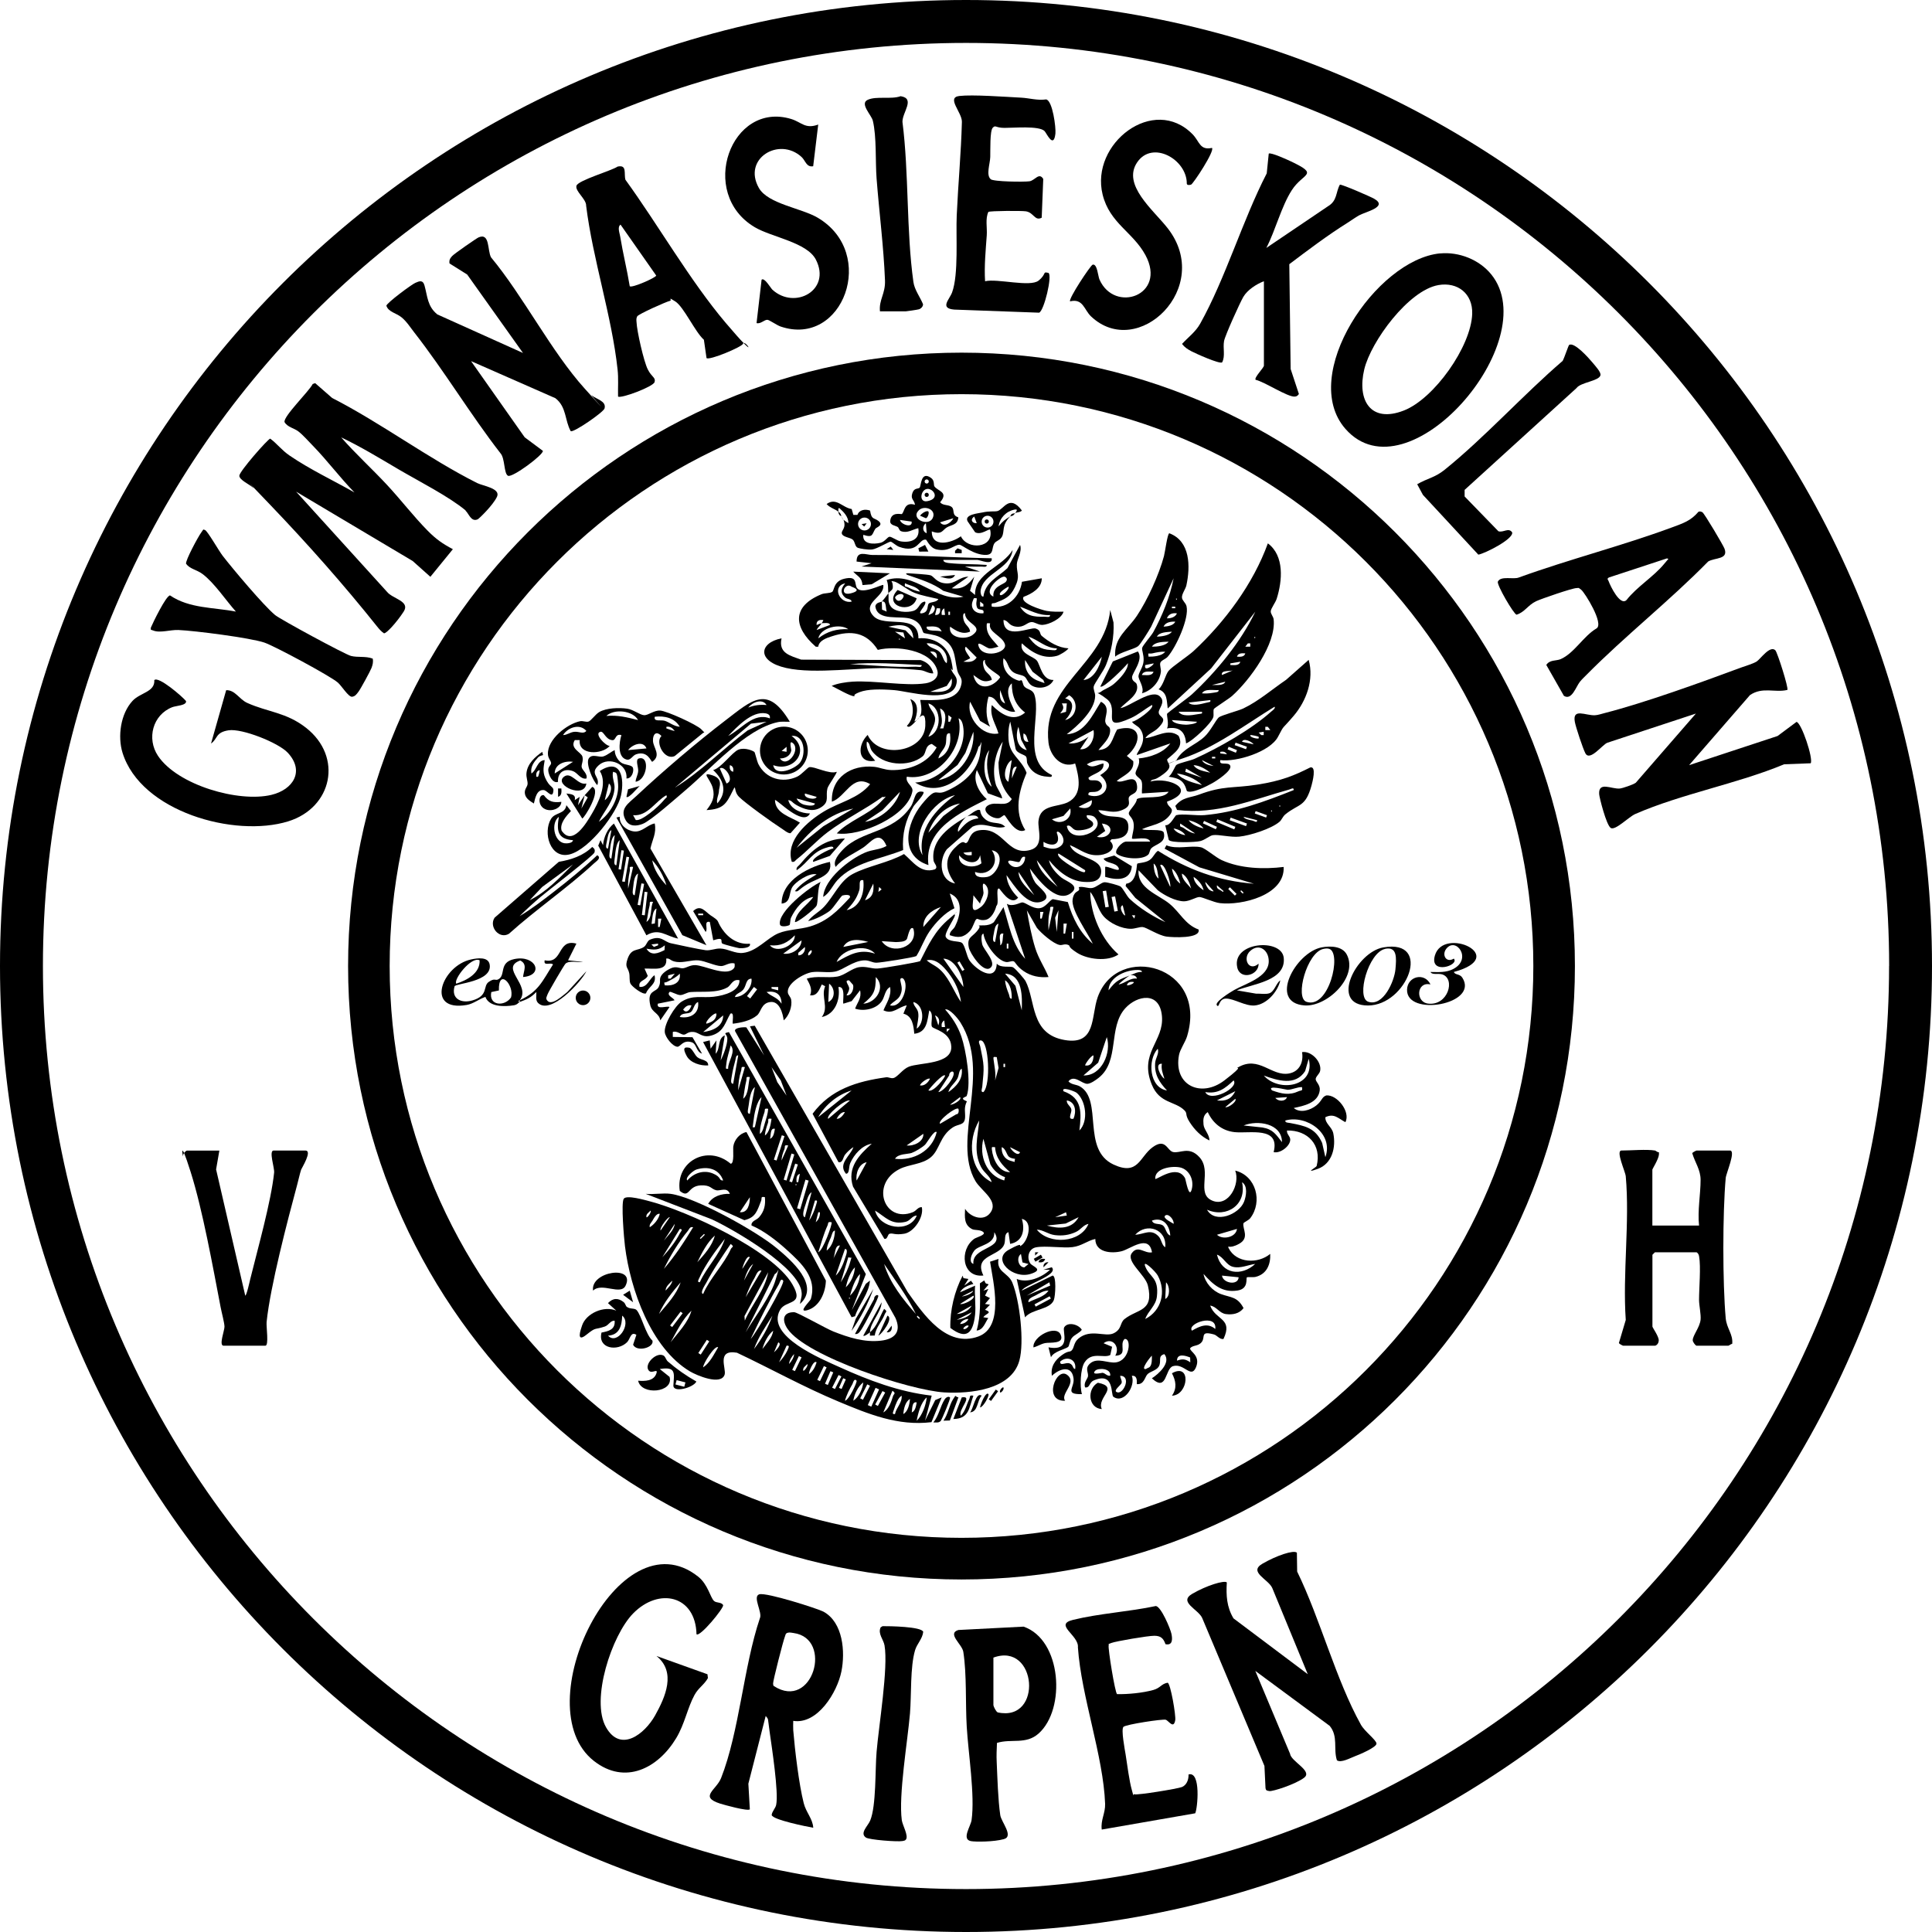 <?xml version="1.0" encoding="UTF-8"?>
<svg id="Lager_1" xmlns="http://www.w3.org/2000/svg" version="1.1" viewBox="0 0 2876.2 2876.2">
  <!-- Generator: Adobe Illustrator 29.4.0, SVG Export Plug-In . SVG Version: 2.1.0 Build 152)  -->
  <path d="M2876.2,1438.1c0,794.2-643.9,1438.1-1438.1,1438.1S0,2232.3,0,1438.1,643.9,0,1438.1,0s1438.1,643.9,1438.1,1438.1ZM2812.4,1438.1c0-759-615.3-1374.2-1374.2-1374.2S63.9,679.2,63.9,1438.1s615.3,1374.2,1374.2,1374.2,1374.2-615.3,1374.2-1374.2Z"/>
  <path d="M693.3,760c-24.4-20.5-70.3-43.9-99.3-60.9-28.2-16.6-56.7-34-86.1-48,21.6,24.7,46,46.8,68.3,70.8,20.3,21.8,40.1,47.6,60.7,68.4,12.3,12.4,21.8,19.1,37.3,27.3l-33.5,41.1-26.3-23.5-173.6-103.3,135.3,149.1c8.3,10.6,35.1,13.8,24.8,29.6s-25.8,32.9-29.3,32.2c-4-2.6-7.1-6.3-10.1-10-49.4-62-104-123.6-159.1-181.1s-17.4-18.4-26.1-26.1c-5.2-4.6-20-11.1-20-17.4s42.5-54.7,46-55.2c10.5,7.8,16.8,17,28.8,25.2,30.1,20.6,64.8,36.9,96.6,54.9-21.7-22.1-40.4-47.5-62-69.6-6.3-6.4-14.4-15.7-21.2-21-6.7-5.3-16.5-6.4-20.9-14.1-2.1-8.4,36.8-46.1,41.9-56.7l3.7-1.3,25.3,22.1c73.1,37.4,143.2,90.1,216,126.7,8.4,4.2,35.2,7.8,29.4,20.3s-26.7,32.7-28.7,33.6c-9.9,4.5-13.2-8.6-18.2-12.9Z"/>
  <path d="M701.6,538.1l79.5,112.9,27.1,20.2c1,5.8-45.5,40.3-51.9,37.1s-4.3-26.1-11.3-33.6c-44.7-57.6-83.5-122.5-128.2-179.7-5.9-7.6-11.8-16.9-19.4-22.9-7.7-6.1-19.3-7.7-22.2-17,.8-4.3,37.3-31.5,43.1-34s11.2-5,13.7,4c4.5,16.1,4.2,31,19.1,43l127.5,57.4-83.1-116.8-26.3-16.5c-.7-4.9.6-7.3,3.8-10.9s36.8-26.8,39.3-27.8c17.3-7.6,13.1,19.3,18.7,29.6,48.5,58.5,89.6,140.2,139.6,195.6s6.4,6.8,10.1,9.8c7.6,6.1,22.3,8.6,19.3,19.6-1.6,5.5-45,35.6-50.3,33.9-9.1-16.2-6-36.1-22.9-49.2l-125.1-55Z"/>
  <path d="M1051.8,533l-3.9-27.2c-13-11.4-29.9-48.9-42.5-57s-4.4-1.7-7.8-1c-5.8,1.3-47.4,19.9-49,23.2s-1.2,5.1-1,8.3c.5,13.4,10.7,58.5,16.7,70.5s12.2,12,10.2,19-50.7,25.1-54.4,21.5c-.3-13.4.8-26.9-.7-40.3-8.5-79.1-36.9-163.9-46.8-243.8.4-9.8-16.8-21.6-14.4-29.7s52.8-22.5,61.2-28.5c14.6-3.2,9.1,10.5,11.7,19.6,48.7,67.1,96.1,150.3,149.4,213.2s28,22.8,25.7,30.9c-1.4,4.8-50.4,25.2-54.3,21.4ZM937.6,426.2c3.3,2.8,39.1-12.9,39.3-16l-53.1-75.8c-5.1,3.7-1.3,12.5-.5,17.8,4,24.7,10.2,49.3,14.2,73.9Z"/>
  <path d="M2463.6,1712.7c1.3.2,3.7,2.9,6.1,2.7v3.4c-.6,7.1-9.8,21.3-9.8,22.5v83.2h69.5c-2.4-22.4,2.3-46.4,2.3-68,0-15.1-8.3-25.8-12.4-39.6.2-1.4,6-4.1,6.4-4.1h49.7c9.3,0-5.7,33.9-6.3,40.9-4.7,52-4.7,156.7,0,208.8,1.4,15.2,11.1,23.7,9.7,38-1.9.3-5,2.9-5.9,2.9h-47.2c-1.3,0-5.7-5.3-5.7-8.2,0-7.2,10.5-19,11.7-30.6.8-7.5-2.3-21.6-2.3-29.4,0-17.6,2.9-49.2.1-64.7-.5-2.8-1.3-4.6-3.7-6.2h-62.1l-3.7,3.7v106.8c0,1.6,9.4,14.5,9.4,20.4s-4.4,8.2-5.7,8.2h-47.2c-.5,0-6-2.6-6.4-4.1l10.2-34.3c-4.8-69,6.1-145.8,0-213.8-.6-7.1-15.4-38.4-6.3-38.4,14.1,0,37.1-2.1,49.7,0Z"/>
  <path d="M1474.6,266.7c4.5,3.9,49.7,4.3,57.9,3.2s14.3-13.9,20.6-3.5l-2.3,57.7c-10.4,5.4-11.6-7.6-23.5-9.5-6.2-1-53.3-.8-55.9.9-4.8,10.1-1.6,23.4-2.4,34.9-1.6,22.6-3.9,45.4-2.5,68.3,18.1-4.4,67.2,9.2,79.7-1s5.2-13.7,14.7-11.4c6,4-6.6,56.7-14,59.2l-126.3-4.6c-22.2-1.9-7.1-15-3.2-25.6,9.9-27,5.5-83.9,6.9-114.8,2.1-46.2,6.5-93.1,7.7-139.1.3-14-23.6-36.2-3.9-38.5s67.4,1.2,92.1,2.5c12,.6,24.4,4.5,37.2,2.6,9.6,1.7,14.8,42,13.8,51-2.7,23.2-13.2-.9-16.2-3.9-8.2-8.2-46.4-4.6-59.8-4.7s-12.9-4.8-17.3-.2-3.4,33.2-3.7,43.5-6.5,26.8.6,33Z"/>
  <path d="M1218.1,185.4l-7.5,62.1c-10.2,1.8-11.4-8.4-17.3-13.8-33.3-30.6-88.4,2.4-63.5,46.2,13.5,23.7,63.3,29.9,87.5,44.2,89.8,53,37.5,193.6-55.2,162-5.8-2-16.8-9.9-19.7-10-4.8-.1-10.1,6.6-16.1,4.9l7.5-64.6c4.3-3.8,13.5,12.5,16.1,14.9,33.5,30.5,88,.5,64.7-44.8-13.3-25.8-65.7-33.3-90.9-48.2-85.3-50.5-35.6-188.5,54.3-161.1,15.5,4.8,20.7,15.4,40.2,8.2Z"/>
  <path d="M1804.3,220.2c4.5,4.4-28.1,53.8-31.2,54.7s-6,.8-6.3-1.5c.3-36-51.2-65.3-73.9-31.7s24,70.7,45.3,97.9c69.1,88.1-44.3,197.4-114,131.4-10.4-9.9-11.7-27-31.1-22.4-3.2-3,30.4-53.8,33.6-54.6,6.8-1.7,7.9,17.1,10.1,22.1,22.5,50.9,100.6,23.6,68.5-36.2-18.6-34.5-53.2-47.4-63.8-90.2-18.8-76,76.2-149.3,134.2-89.5,10.1,10.4,10.4,23.9,28.5,20Z"/>
  <path d="M326.6,1712.7l-4.9,28.2,43.4,187.9c2,0,6.6-21.1,7.5-24.8,10.9-44.2,31.1-115.6,35.5-158.4.7-7.2-8.3-32.8-.7-32.8h47.2c11,0-5.5,26.1-6.3,28.5-2.3,7.1-3.7,14.5-5.7,21.7-14.6,54.3-40.2,151.7-45.7,205.1-.7,7.1,3.7,35.3-1.9,35.3h-62.1c-7.5,0,1.4-22.6,1.3-28.4s-4.2-20.8-5.8-29.2c-11.5-59.8-26.7-144.7-44.6-201.2s-11-19.2-11.3-23.5,4.7-8.2,5.8-8.2h48.4Z"/>
  <g>
    <path d="M314.2,1106.8l22.5-79.3c13.5-.5,19.3,13.6,31.5,19,30.2,13.6,58.1,14,87.3,36.9,55.5,43.4,39.2,119.1-26.6,139.4-79.8,24.6-219.2-14.5-246.5-102.2-7.5-24.3-2.9-58,14.9-77.2,11.3-12.3,33.7-13.2,32.4-30.9,6.2-6.4,42,24.7,47.2,31.1,1.5,6.7-15,7-20.5,9.2-29.2,11.5-38.2,46.8-21.3,72.3,29.1,43.7,120.2,70,169.1,58.2,32.3-7.8,49.7-35.3,24.2-62.7-14-15-68.1-36.4-88-33.4s-16.1,12.7-26.2,19.7Z"/>
    <path d="M554.8,980.3c1.2,4.9,0,9.4-1.7,14s-16.1,31-19.3,35.3-5.2,7.1-9.8,7.7c-5.7,0-15.3-16.2-21.1-21.2-11.1-9.7-94.3-54.4-109.4-59.5-21-7.1-103.7-17.7-127.9-18.7-12.5-.5-27.7,5-37.9.6-2.8-1.2-3.7.2-3.1-4.2,3.3-7.8,22.5-47.4,28.5-47.9,29.1,19.7,64.8,17.6,98.1,24.1-15.1-16.9-31.8-42.4-49.6-55.9-8.8-6.6-18.7-7.3-24.6-15.3-1.2-4.8,18-40.3,22.4-46.3s2.2-4.8,5.7-4,20.8,31.2,26.3,38.3c15.4,19.9,60.6,73.7,78.1,88.3,8,6.6,104.2,58.7,113,60.9,10.3,2.6,21.7,0,32.1,3.9Z"/>
  </g>
  <path d="M1310,463.5c-1.7-17.4,8.3-26.2,7.5-46.1-2-50.3-8.6-101.2-12.5-151.4-2-25.8.2-62.2-5.6-86.3-2-8.5-20-25.5-7.6-31.1,12.9-5.9,35-.3,49-5.4,22.3,3.5,2.4,23.9,2.7,38.3,9.8,77.1,5.6,161.9,16.3,238.3,1.6,11.6,9.9,22.3,14.3,33,.3,3.5-3.2,6.9-6.3,7.7s-18.4,3-19.4,3h-38.5Z"/>
  <g>
    <path d="M2336,513.5c7.7-4.8,29.3,19.7,34.4,25.8s13.4,15,12.2,19.4c-2.2,8.7-29.5,10.3-35.7,19.1l-166.5,151.5v9.8s50.3,51.8,50.3,51.8c7.4,2.4,15.2-6.1,20.5,1.7,2.1,10-40.9,31.6-50.4,33.1l-82.5-89-8.5-15.8c14.9-8.8,26-9.6,40.8-21.5,60.1-48.5,116.8-111.5,175.7-162.1,2.5-4.2,8.6-23.1,9.7-23.8Z"/>
    <path d="M2143.9,377.3c28.1-2.7,58.5,9.2,76.4,31.5,79.6,99.2-124.7,335.2-217.3,229.7-69.9-79.6,45.6-252.1,140.9-261.3ZM2141.4,424.4c-44.3,7.6-100.4,83.7-110.4,125.5-11,46.1,9.5,80.4,58.8,61.3,45.2-17.5,100.4-95.5,101.9-144.1.9-29.8-21.5-47.7-50.4-42.7Z"/>
  </g>
  <path d="M1881.3,418.8c-11,4.2-24.3,12.9-30.3,23.1-5.1,8.7-27.2,57.5-28.7,65.7-2,10.7,2.1,22.4-2.9,31.9-3.8,2.8-39.6-13.3-45.8-16.6s-10-5.9-13.9-10.9c9.3-10.1,20.2-17.9,27-30.1,37.7-67.4,63.2-154.2,99.1-223.8l3-29.4c3.1-2.3,28.4,9.4,33.3,11.7,42.7,20.4,17.9,16.6,1.1,42.6-15.6,24.1-24.5,60.2-38,86.1l91.9-62.1c14-8.4,11.2-20.5,17.6-32.1,3.1-.6,45.3,17.7,50.9,20.9,21.5,12.2-12.5,19.3-22.5,24.9-5.8,3.3-11,7.2-16.6,10.7-29.8,18.6-59.4,41-87.1,61.9l2,156,12.3,37.3c-1.8,2.3-3,3.6-6.1,3.8-10.5,1-45.4-22.2-58.4-25-2.4-3.4,12.4-17.9,12.4-21.1v-125.4Z"/>
  <g>
    <path d="M1930.7,2311.5l.4,28.1c34.3,70.2,57.5,160.8,94.9,228,5.6,10.1,22.7,22.5,23.2,28s-25.4,16.5-32.2,19-20.5,10.3-26.7,6c-5.6-17.1,2.3-35.6-10.8-51.3l-110.7-81.8,51.7,123.3c1.4,11.6,34.2,25.7,21,35.7s-46.8,20.6-51.6,19.9-5.1-1.1-5.9-4.2l-1.6-33.2-92.7-220.3c-5.8-13-35.8-23.7-14.7-36s47.7-20.5,51.4-16.9c-1.2,19.4-.2,36.5,9.9,53.5l110.6,83.1-52.9-128.4c-5.8-13-35.8-23.7-14.7-36s46.5-20.7,51.2-16.6Z"/>
    <path d="M1036.9,2433c-1.4-58-55.9-70.3-94.4-31-31.8,32.5-63.5,128.5-40.3,169.4,21.9,38.6,57.7,9.7,73-17.5,15.5-27.7,31.8-64.7,2.1-88.6l75.9,27.2.7,5.7c-5.7,10.1-14.1,14.4-19.9,25-10.7,19.6-14.6,43.3-27.4,64.5-26.9,44.7-76,70.2-122.4,33.9-103.4-80.7,37.2-368.3,155.2-274.4,14.5,11.5,18,31,23.5,36.1,3.7,3.5,10.6,1.3,13.7,6.2,1,4.8-34.9,48.3-39.7,43.4Z"/>
    <path d="M1735,2447.5c-3.1-8.6-7-12.2-16.4-12.3s-57.3,8.1-64.1,10.7-3.2,1.2-4,3.6c-1.3,3.9,9.4,70.6,12.5,72.6,16.4.3,38.1-1.8,54-6.2,10.7-3,11.8-9.2,21.3-10.8,4.4,1.3,12.5,49.1,11.3,55.8-2.5,13.8-9.8.6-14.2-.7s-59.1,6.9-62.9,10.6,2,33.5,3.3,41.6c2.4,15.2,5.3,38.9,9.3,52.8s.4,4.8,3.9,6c4.4,1.5,64-8.2,70.5-10.8s10.2-10.1,9.9-18.7c18.9-5.5,13.4,51.4,9.9,57.8l-139.1,24.2c-1.9-14.1,5.5-24.3,5-38.4-2.6-71.1-35.5-159.7-40.5-232.8,1.8-18.2-36.6-33.9-7.2-41,39.1-9.6,83.6-12.1,123.3-20.6,7.9,1.2,21.6,33.8,23.2,41.6s1.8,17.6-9,15.2Z"/>
    <path d="M1484.2,2594.7c-.4,9.3-.9,19-.4,28.3,1.1,24.2,1.9,55.8,5.3,79.2,1.5,10.3,20.4,31.5,5.5,35.7s-42.3,4.3-49.2,3c-14.3-2.7-.2-22.3,1-31.3,5.2-36.7-4.9-99.6-7.2-138.9-2.1-35.3.2-77.3-5.1-111.6-1.8-11.4-24.6-27.1-7.4-32.5l97.1-5c56.9,19.5,63.3,122.9,22.3,159.2-19,16.8-40.3,7.2-61.9,13.9ZM1478.9,2467.7v70.8c0,1.6,3.9,9.9,6.5,10.8,67.7,14.7,58.4-105.5-6.5-81.6Z"/>
    <path d="M1180.9,2562.1c0,4.5-.3,9.1,0,13.6,2.4,29.4,8.5,80.7,15.6,108.6,3.5,14,13.4,23.2,14.2,36.7-9.3-1.6-60.3-11.8-61.9-18.9.6-5.7,5.6-9.8,6.7-15.2,3.9-18.3-6.5-85.8-9.7-108.4s-1.2-18-5.9-23.9l-25.8,100.8,2.2,38.2c-3.1,3.1-38.2-6.6-44.7-8.7-31-10.1-5.2-20,1.9-37.9,27.1-68.7,33.5-166,57.7-237.8,4.3-8.6-11.4-32.4-.9-35.7s87.3,21.4,95.4,25.7c29.5,15.9,32.8,60,26.9,89.2-6.2,30.8-35.4,79.2-71.7,73.5ZM1172.5,2430.7c-3.5,1.2-3,3.5-4.1,6-2.3,5.5-17.8,66-17.5,69.6s.3,2.7,1.2,3.8c57.8,37.3,88.8-70.9,29.3-79-2.9-.4-6-1.3-9-.3Z"/>
    <path d="M1314.1,2420.9c8.9-.1,58.2.5,60.3,8.5-1.1,10.4-9.2,17.6-12.1,27.2-7.5,25.3-5.3,66.7-7.6,94.2-3.5,41.1-17.2,121.8-12.2,158.8,1,7.6,10.3,23.2,6.2,28.9-1.3,1.8-3.2,1.9-5.2,2.3-7.4,1.4-49.4-1.8-54.4-5.2-9.7-6.6,3.1-17.3,6.4-25.4,9.1-22.2,7.2-75.5,9.5-102.3,3.2-38.5,17.6-125.2,11.8-158.4-1.6-9-10.2-17.2-5.8-26.8l3-1.9Z"/>
  </g>
  <g>
    <path d="M2643.1,968.3c3,3.2,19.8,55.9,17.8,58.8-18.9,4.5-36.9-5.1-55.7,7.7l-90.6,104.3,131.7-43.4,28.2-21c7.4,1.3,25.3,54.8,21.1,61.6l-39.5,1.5c-69.7,29-153.2,44.1-221.6,74-10,4.4-30.1,25.4-36.7,20.7s-16.8-45.3-17.1-50.2c-1.3-19.5,18.6-7.3,30.6-8.4,4.5-.4,20.2-5.9,23.9-8.6l89.5-103-131.7,43.4c-7.2,2.4-26.3,28.6-32.9,15.6-3.7-7.2-14.1-38.4-15.6-46.5-3.9-21.3,16-9.3,29.9-10,4.7-.2,9.7-2.1,14.3-3.2,60.4-15.5,143.5-45.6,203-67.7,6.8-2.5,17.7-5.6,23.3-9s20.2-25.2,28.3-16.5Z"/>
    <path d="M2528.7,761.8c2.1-.8,3.8-.2,5.7.8,2.8,1.5,30.9,48.9,32.9,54.2,6.1,16.4-14.3,13.1-24.3,19.1-57.3,58.5-124,110.9-181.3,168.9-3.3,3.3-6.7,6.5-9.7,10.2-6,7.5-12,28.2-23.8,20.9l-26.2-46c5.1-8,14.8-5.8,21.3-8.6,20.4-8.9,34-34.4,53.5-45.8,11.4-7.1-17.5-53.1-22.6-57.3s-3.7-2.7-7.3-2.7c-6.1,0-52.7,16-60.2,19.6-12.4,6-16.8,16.3-29,20-4.2-.8-30-44.9-27.8-49.3,4.5-9,23-2.7,31.3-6.1,75.1-27.2,153.4-47,228.3-74.7,16.1-6,27.5-9.5,39.1-23.2ZM2482.2,831.1l-87,28.6c-3.6,2.3-1.3,3-.5,5.3,2.8,7.8,17.3,37.6,26.7,28.3,15.6-19.9,40.1-34.5,55.8-53.5s6-4,4.9-8.7Z"/>
  </g>
  <g>
    <path d="M2344.6,1438.2c0,504.4-408.9,913.2-913.2,913.2s-913.2-408.9-913.2-913.2,408.9-913.2,913.2-913.2,913.2,408.9,913.2,913.2ZM2282.7,1438.1c0-470.2-381.2-851.3-851.3-851.3-470.2,0-851.3,381.2-851.3,851.3s381.2,851.3,851.3,851.3,851.3-381.2,851.3-851.3Z"/>
    <g>
      <path d="M2164.4,1447c1.9,4.8,8.7,2.4,12.6,8.5,25.5,39.8-83.8,58.9-82.3,17.6.7-19.9,26.3-25.9,34.9-7.5-20.7-5-22.9,26.2-3.5,28.5,29.7,3.5,41.1-37,21-43.5-5.7-1.8-15.2,1.2-17.5-3.6,11.9.1,23.1,1.2,34-4.5,28.5-14.9,4-48.3-10.4-30.2-7.4,9.3,0,21.8,11.1,14.8,9.1,10-36.5,24.8-28.2-4.5,12.7-44.6,112.8,1.5,28.2,24.4Z"/>
      <path d="M1841.5,1474.4l28.6,4.9c6.1-.3,13.6,1.2,19.3-.5,8-2.4,10.4-15.4,16.6-19.3-3.7,16.9-20.4,36.1-38.5,37.4-13.8,1-30.7-10.4-42.3-10.3s-9.5,14.9-13.6,10.1,20-19.6,25.6-22.8c17.3-9.8,51.6-19.1,51.6-43,0-16.3-14.3-27.3-27.7-15.1-11.9,10.9-1.8,31.6,12.6,18.8.4,17.6-27.5,24.9-31.8,5.6-8.4-38.2,66-43.9,69.2-14.4,3.7,34.6-46.4,38.9-69.7,48.5Z"/>
      <path d="M1967.5,1410.4c12.6-2.4,30.9-2.2,37.6,10.9,17.1,33.2-29.6,77.9-63,75.5-54.5-4-13.2-79.1,25.4-86.4ZM1970,1412.7c-24.2,5.2-42.7,72.6-25.1,78.7,33.5,11.5,53-72.6,34-78.8-3-1-6-.5-8.9.1Z"/>
      <path d="M2059.4,1410.4c74.4-12.9,34.7,86.7-23,86.5-57.8-.2-17.5-79.5,23-86.5ZM2061.9,1412.7c-24.6,5.3-43.4,72.3-25,78.6,22.4,7.6,38.9-30.7,40.5-48.1s2.8-34.5-15.6-30.6Z"/>
    </g>
    <g>
      <path d="M1421.8,1362.6c-1.9,6.6-16.5,27.1-13.8,32.3,4.2,8,19.1,5.5,23.8,8.6s7.2,19.9,11.3,26c9.7,14.2,39.5,34,40.8,5.1,6,7,20.1,3.1,24.3,5.5s17.2,17.9,18.4,20.1c15.6,29.8,6.8,79.3,58.5,88.1,47.2,8,38.9-35.1,49.1-63.9,29.3-82.1,164.8-47.2,133,58.4-2.6,8.6-10.4,19.3-12,27.8-8.6,45.3,32.9,64.4,67.6,37.8s13-15.2,20.3-19.4c31.1-18.2,49.7,14,76,9.1,15.7-3,21.7-17.1,19.3-31.8,13.8-2.2,29.7,14.5,26.9,28-1,4.8-7,8.6-6.6,12.6s7.1,8.5,6,16.6c-2.6,18.7-23.8,22.8-38.7,26,9.6,8.2,24.7,3.3,33.5-3.7s8.1-12.7,14.9-15c16-1.6,36.6,24.3,28.5,39.8-10.6-5.6-16.8-13.7-29.8-7.4-.5,9.7,9.8,14.3,11.8,24.1,4.2,20.5-1.6,45.1-23.1,52.8s-2.2-2.3-1.7-4.2c7.9-31.3-13.2-53.6-44.1-52.9-.8,5.4,4.8,8.4,4.8,13.6,0,9.6-14.9,21-24.7,18.6,9.9-39.1-36.1-27.3-58.4-29.8-18.5-2.1-32-13.2-39.7-29.8-6.8,4.6-7,10.9-6.3,18.6s8.8,14.5,8.8,23.6c-12.5-5.9-22.2-15.9-29.6-27.5s-2.6-12.3-7.6-17.3c-14-14-37-9.9-48.6-38.3-19.4-47.4,18.5-64.4,15.1-102s-37.2-30.7-54.4-11.9c-26.4,28.9-7.8,78.8-40.1,104-4.1,3.2-11.4,8.4-16.4,8.7-8.1.4-19.8-14.4-28.3-3.7,4.4,5.2,11.6,4.4,17.1,7.6,34.7,20.2,2,94,50.1,116.3,36.9,17.1,38.6-11.6,58.1-25.8s21.4,4.8,30.3,7.1c10.5,2.6,23.8-9.4,39.4,7.7,19.5,21.4-6,54.7,19.6,64.9,23.7,9.5,41.4-24.6,33.7-44.9,31,7.6,41.2,46.2,22.4,70.8-2.7,3.5-9.8,6.1-10.2,7.8-1.6,8.2,9.5,21.5-6.3,30.3s-17.5.9-15.8,6.4c11.4,22.7,43.7,23.9,62,8.7.7,15.9-5.3,30.1-21.7,34.2-3.6.9-12.3,0-13,.7-1.8,1.7,3,16.9-13.9,19.6-23.2,3.7-36.6-9-50.7-24.7,2.5,13.3,13.4,25.4,25.9,30,14.7,5.4,24.6,3.6,33.7,20.9-6.2,8.3-16.2,10.2-26.2,8.9-10.1-1.3-13.8-11.4-23.5-12.6,8.2,22.2,34.5,18.5,19.8,49.7-5.9.8-9.6-5.6-14.2-6.8-20.6-5.6-12.7,3.5-17.8,10.8s-13.5,4.6-17.6,9.8c-1.1,4.8,16.2,10.7,8.6,28.5-7.4,17.3-17.6-6.8-34.1-1.9-12.2,3.6-8.6,39.5-31.5,18.1,9.9-6.3,29-23.3,18.6-36-10.7,3-3.4,10.7-8.5,18.8-3.5,5.5-12.2,7-16.4,10.9s-4.9,15.9-16.1,15c.3-5.7.3-13.2-7.4-12.4,5.9,15.4-11.8,42.3-27.5,31.2-4.2-3,1.9-37.6-29-24.4-7.7,3.3-5.4,11.3-13,10.5-2.9-6.8,3.6-12.8,4.2-16.5.9-6.1-5.2-12.1,3.4-19.4,10.8-9.2,26.3.3,38.2-1.4,21.2-3,23.5-37.1,12.7-34.7-8.4,8.9,5.7,24-13.7,24.8,7.8-13.2-4.4-28.4-17.4-18.6l12.7,5.3-2.7,12.2c-9.3,5.5-27.6-5.8-38.4,11.2-6,9.5-7.2,35.7-3.8,47.1-26.9.5-10.7-9.6-12.5-23.4-2.6-20.7-21.3-14.4-32.2-3.9-2.3-13.5,4.6-23.4,15-30.9s11.5-3.4,14.9-7.4,2.6-11.5,9.9-17.4c18.1-14.8,39.6-1.5,52.1-7.6s9.1-15.5,16.1-21.1c19.2-15.4,44.2-10.7,34.9-49.9-3.8-16.2-33.2-35.9-23.9-48.4s18.7,1.1,30-1.1c-4.5-27.8-32.1-5-45.1-1.7-15,3.8-39.2,2.2-39.3-18.2-12.3,2.7-19.9,10.3-33.8,12.1s-40.3-2.3-54.3.3c-10.9,2-14.4,14.6-8.9,23.7,2.9,4.9,21.4,9.2,1.1,15.8-26.8,8.8-58.8-21.4-33.1-35.7s13.2-2.7,18.5-6.3c10.8-7.1,18.4-36.2,1.1-39.8,5.1,16.4,1.4,33.9-17.4,37.2l-2.5-17.4c-7,2.2-4,11.3-6.1,17.5-6.3,19.1-46.6,15.6-31.2,47-31.9,3.7-36.4-38.2-13.7-54.6,3.2-2.3,17.8-5.8,13.7-9.9s-13-2.6-16.7-4.5c-12.4-6.3-11.1-18.1-10.6-30.3,7.7,12.3,27.3,19.3,37.3,6.3,13.8-18-13.1-32.7-21.9-47.7-35.9-61.1,24.8-160.7-22.3-236-4-6.4-16.4-21.2-22.8-19.4,10.9,12.4,18.8,24.7,24.2,40.3,6.9,20,14.9,69,8,88.3-.8,2.2-12.5,3.1.2,8.2-4.9,10-2.1,16-2.7,24.4-.9,11.9-9.7,8.8-18.1,14.3-19.6,12.9-19.5,33.1-32.6,44.3s-32.2,10.4-46.8,17.8c-44.3,22.5-22.5,81,19.6,64.3,5.6-2.2,7.5-7.8,13.5-7.6,3.4,14.8-11.8,37.3-26.2,39.6s-16.1-1.3-21.7,0c-3.3.8-2.8,8.8-7.9,7.5l-46.6-77.6c-9.2-28,8.8-47.1,27.9-63.9-14.4,2.2-26.4,16.1-32,28.8-2.6,5.9-.7,15.9-6.4,15.9-12.6-15.1,7-26.8,11.1-39.7-4.4,2.7-9.2,7.2-12.4,11.2s-3.2,12.8-9.9,11.2l-38.5-72c27-36.5,66.2-48.3,109.5-54.3,3.5-.5,7.1,2.1,11,1.1,6.2-1.6,13.5-13.2,22.9-16.9,16.4-6.4,64.5-3.1,63.1-30.1-1.1-21.7-26.3-25.5-28.7-29.3-2.9-4.7,3.5-19.3-4.1-24.4-3,14.9-3,32.7-22.3,34.8-1.1-11.7-2.6-26.6-16.2-29.9l5-12.4c-12.5,2.2-20.5,14.2-34.7,7.4,4.8-11.6,12.2-21,9.9-34.7-7.7,3.9-7.9,14.7-12.4,21.1-8.1,11.7-26.9,15.6-39.7,11.1,3.5-9.7,10-15.6,7.4-27.3l-12.5,16.1-12.3,3.8c-1.9-2,4.3-26.3-7.4-24.8,3,18.4-4.7,40.5-24.8,44.7,11.1-14.8-1.7-29.8,5-45.9l-5-2.6c-3.9,7.7-6.5,17.3-17.4,16.2,3.8-9.4-.7-16.6-5-24.8,14.8-4.8,30.8-.6,45.3-3.1,11.4-1.9,21.7-12.5,33-14.1,10.4-1.5,17.9,2.5,26.8,2.1s60.8-9.5,63.7-11c12.5-24.6,21.8-45.1,43.5-63.3s4-6,8.7-4.9ZM1434.2,1469.3c-.5-15.9-11.9-41.6-29.8-42.2l29.8,42.2ZM1379.6,1429.7c8.1,6.9,14.2,7.7,22.3,16.2,12.6,13.2,18.5,31.1,28.7,45.8-1.9-15.7-9-30.9-18.7-43.4-7.7-9.8-18.5-21.9-32.2-18.7ZM1428.4,1431.2l-3.2,1.9,7.4,12.4,3.2-1.9-7.4-12.4ZM1682.6,1452c5.7-2.3,10.7-5.4,17.4-5,.1-4.4-11.1-2.8-13.7-2.5-15.6,2.1-35.6,12.3-36,29.8,11.8-15.4,15.9-15.9,32.3-22.4-1.8.3-15.3,10.7-17.3,13.7,9.6-1.6,16.9-10.2,27.3-8.7-1.1-4.6-5.9-5.7-9.9-4.9ZM1521.1,1504.1c.7-19.8,1.8-52.9-24.8-54.6l15.4,18.1,9.4,36.5ZM1285.2,1494.2c19-1,34-24.4,18.6-39.7,0,20.8-2.9,27.1-18.6,39.7ZM1344.8,1457c-1.3-1.3-5.3-1.8-4.4,3.1,1.6,8.4,3.7,12.1,0,21.1-3,7.4-11.4,9.9-15.5,15.5,18.6,4.9,29.1-30.9,19.8-39.7ZM1260.4,1481.8c7.6.7,11.1-10,9.6-15.6l-5.9-6.7c-8.7-.5.7,7.4.1,12.6s-4.3,9.3-3.8,9.7ZM1506.2,1486.7c.3-9-1.5-22-9.9-27.3.3,6.8,3.1,14.2,5.6,20.5,1.1,2.6.7,7.4,4.3,6.8ZM1687.5,1461.9c-4.4-.7-8.7.1-9.9,4.9,3.2,1,12.5-3.7,9.9-4.9ZM1233.1,1491.7c10.7-4.8,10.4-20.8,1.2-27.3l-1.2,27.3ZM1364.7,1531.4c12.4-8.7,10.9-35.7-5-39.7.4,6.7,6.2,8.9,7.3,16.3s-1.5,15.3-2.3,23.4ZM1396.9,1526.5c2.3-5.9,1.8-12.1-4.9-14.9l4.9,14.9ZM1406.9,1529l-1.2-9.9c-3.8,2.7-4.3,5.3-3.7,9.9h4.9ZM1414.4,1531.5h-5s0,4.9,0,4.9l4.9-4.9ZM1613,1601c27.2.9,41.9-34.2,34.7-57.1l-12.8,38.1-21.9,19ZM1464,1625.8c11.4-10.8,8.1-75.9-3.7-76.9-5.6-.5-1.5,6.8-1.1,8.5,6.2,29.9,6.1,30.2,3.1,60.5-.3,2.7-2.9,8.4,1.7,7.9ZM1737.2,1623.3c-11.2-12.1-18.8-23.4-17.5-40.9.6-7.5,6.4-14.2,3.8-21.1-15.5,17-12.5,57.7,13.6,62.1ZM1615.5,1586.1c9.4,1.7,12.6-7.2,12.4-14.9-3.9.1-13.3,14.1-12.4,14.9ZM1483.9,1573.7c-4.2-.1-5.4-1.4-4.8,3.5,1.3,10.5,3.8,20.4,2.3,31.3l5.2-18.6-2.7-16.1ZM1881.3,1601c22.3,25.9,77.7,16.7,67-24.8l-5.3,18.3c-14.6,22.7-40.9,14.1-61.8,6.6ZM1496.3,1588.6v-4.9h-2.4v4.9h2.4ZM1729.7,1583.6c-11.7-.7-2,19.2,3.8,22.3-2.3-7.3-5.2-14.3-3.8-22.3ZM1411.9,1625.8c11.6-7.9,22.1-19.4,19.8-34.8-4.3,1.8-3.8,9.8-6.4,14.6-4.1,7.6-11.6,12.1-13.4,20.1ZM1419.3,1596c-2-2.5-6.7,1.2-6.2,4.9l-16.2,24.9c8.2-.4,26.6-24.3,22.3-29.8ZM1406.9,1601c-3.3-2.9-22.5,18.6-24.8,22.3,7.6,3.9,26.3-21,24.8-22.3ZM1384.5,1606c-2.5-2.1-14.3,6-14.9,9.9,6.9,1.1,12.1-4.4,14.9-9.9ZM1794.3,1625.8c7.8,16.1,50.7-6.4,42.2-17.4-12.7,12-23.3,20.5-42.2,17.4ZM1938.4,1618.4c-7.1-.2-14.6,3.9-21.5,4-2.2,0-31.8-7.8-23.2.9,14.2,5,25.3,7.8,39.7,1.2,3.7-1.7,6.1.4,4.9-6.1ZM1602.4,1626.6c-2.4-1.9-23.3-9.9-19.1-2,28.4,10,26.7,32.3,23.6,58.4,13.9-13.8,9.9-44.9-4.4-56.4ZM1267.8,1623.4c-20.5,6-39.4,21.4-49.7,39.7l49.7-39.7ZM1811.7,1638.2c12.9,1.6,21.5-1.9,27.3-13.7l-27.3,13.7ZM1429.2,1633.3l-14.8,11.2c3.4,1.1,18.5-7.3,14.8-11.2ZM1916,1633.3l-17.4,1.2c4.5,5.6,14.9,5.7,17.4-1.2ZM1824.1,1648.2c4.2,1.6,18.2-8.7,14.9-12.4l-14.9,12.4ZM1265.3,1638.3c-7.5-2.2-36.5,22.6-32.3,27.3l32.3-27.3ZM1598.1,1665.5c4.5-10.4,3.3-25-9.9-27.3-.7,5.9,6.1,8.4,6.8,13.9.6,4.8-6.6,15.2,3.1,13.4ZM1426.8,1650.7c-3.4-3.7-31.6,18.1-27.3,22.3l24.2-14.2c4.4.2,3.7-7.4,3.1-8.1ZM1257.9,1655.6c-5.2-.7-9.8,5.3-12.4,9.9,5.2.7,9.8-5.3,12.4-9.9ZM1973.1,1722.7c12.7-35.2-27.9-63.4-59.6-54.6-.7,3.6,4.7,3.2,7.4,3.8,21.5,4.2,37.3,6.9,47.4,29.6l4.8,21.2ZM1476.4,1759.9c-2.4-9.2-11.3-13.7-15.9-22.6-11.8-23.1-4.8-45.2-2.7-69.3-17.8,29.7-15.2,75,18.6,91.9ZM1908.5,1700.3c-.1-28-36.2-33.2-57.1-24.8l28,3c15.7,2.6,20.2,10.4,29.1,21.8ZM1394.5,1685.4c-3.6-3.8-14.6,16.1-17.3,18.7-4.2,4.1-14.4,10.3-20,12.3s-20.2.9-24.8,8.7c27.6,3.3,55.3-11.7,62.1-39.7ZM1374.6,1687.9l-24.8,17.3c9.9,1.5,25.6-5.3,24.8-17.3ZM1496.3,1752.5c-9.3-3.1-17.4-10.6-21.9-19.1l-10.4-38c-6.7,25.3,4.4,54.4,31,62l1.2-4.9ZM1481.4,1707.8c-4.3,0-5.3-1.4-4.8,3.5,1.5,14.3,10.4,34.1,27.2,33.7-11.7-9.8-21.4-21-22.4-37.2ZM1501.9,1722c-3.5-3.2-4.7-12.3-10.6-14.2-.8,9.3,4.2,18.1,13.2,20.3s4.6,3.1,6.7-2.9c-3.1-.4-6.9-1.1-9.3-3.2ZM1518.6,1715.3l-14.9-7.5c1.1,3.9,11.9,15.1,14.9,7.5ZM1290.2,1730.2c-11.5,2.1-16.7,16.9-14.9,27.3l14.9-27.3ZM1719.8,1755c1.9,2.1,32.4-22.9,44.4-1,1,1.9,5.9,31.6,9.9,16.8s-4.2-29.4-16.4-32.6c-11.6-3-38.8.5-37.9,16.7ZM1849,1759.9c7.6,33-22.5,54.1-52.1,41,12.1,21.7,47.7,7,55.1-11.8,3.2-8.1,6-23.7-3-29.1ZM1364.7,1809.6c-7.2.3-9.2,7.7-16.6,9.4-21.5,4.9-29.4-7-45.4-16.8,6.6,26.8,51,34.1,62.1,7.5ZM1588.2,1809.6l-1.2-4.9-16.2,7.4,17.4-2.5ZM1747.1,1822c1.4-5.4-7.4-16.3-12.4-12.4s11.2,11,12.4,12.4ZM1605.6,1812.1l-19.1,9.4-28,3c17.8,5,37.2,5.7,47.2-12.4ZM1742.2,1839.4c-1-15.7-10.8-28.1-27.3-22.3,2.6,7,11.1,3.5,16.3,7.2,4.5,3.3,4.7,13,11,15.1ZM1620.5,1822c-7.9,1.5-11.1,8.5-18.9,12.1-10.1,4.7-20.4,6-31.4,4.6-10.1-1.3-17.4-8-26.7-8.1,18.6,22.8,65.1,20,77-8.7ZM1734.7,1856.8c2.7-26.6-27.3-37.5-44.7-18.6,13-.5,23.4-9.7,34.8,2.4,4.6,4.8,4.6,13.3,9.9,16.2ZM1841.5,1829.5l-29.8,8.7c8.5,8.1,28.4,3.9,29.8-8.7ZM1449.1,1881.6c-2.5-26.2,47.8-21.5,31.1-47.2,1.2,18.7-23.2,18.9-29.7,27.4s-7.3,18.3-1.4,19.7ZM1531.1,1881.7l-8.9-2.3-2.3-12.6c-7.7,5.7-3.3,20,5,20l6.2-5ZM1868.8,1881.6c-10.9,1.5-21.8,7-33,4.4-10.3-2.3-14.4-15-24.1-18.2,7,29.4,36.7,32.8,57.1,13.7ZM1704.9,1963.6c24.4-12.2,31.5-41.1,18.7-64.7-3.4-6.2-23.3-25.4-18.7-13.6,6.4,16.4,20.6,16.1,17.4,44.8-1.6,14-12.9,21.2-17.4,33.5ZM1844,1901.5l-24.8-2.5c1.3,11.4,24,15.4,24.8,2.5ZM1734.7,1933.8c7.7-3.6,6.9-19.4,1.2-24.8l-1.2,24.8ZM1809.2,1978.5c2.9-24.2-42.9-8-34.7,2.5,11.4-6.7,23.4-12.3,34.7-2.5ZM1711.7,2034.9c3.6-3.9,3.1-11.7,3.1-16.7-2.3,1.9-18.1,21.9-8.7,19.8,1.5-1.3,4.4-1.8,5.6-3.1ZM1771.8,2020.9c-6.8-2.7-19.4-6.7-19.6,4.7,8.2-2.9,12.6-2.5,19.8,2.5l-.2-7.2ZM1600.6,2038.1c2.5-14.2-12.1-20.2-22.3-11.1-.4,7.6,8.4.4,14.2,2.8s3.8,7.3,8.1,8.4ZM1652.8,2048c1.4-11.4-18.1-11.8-22.3-7.4-7.1,7.4,10.1,3,10.9,3.1,4.2.7,6.7,5.2,11.4,4.3ZM1667.7,2048c-.1,3.6,3,7.1,2.1,10.7s-14.8,12.5-5.8,14.2,20.5-24.4,3.7-24.8Z"/>
      <path d="M1911,1290.6c2.1,42.1-62.3,57.7-94.9,53.9-9.2-1.1-26.1-9.1-30.5-9.1-4.9,0-14.4,6.3-22.8,6.4-12.5,0-29.5-8.9-39.2-16.5l-28.6-29.7c-2.3,26.8,29.7,36.4,45.9,49.7s23.1,31,43.5,38.5c3.4,14.1-39.8,11.7-47.8,10.5-12.1-1.7-29.8-13.7-35.5-14.2-4.2-.4-11.2,2.5-17.2,2.6-13.7.3-32.1-8.3-41.1-18.8-9-10.5-11.2-26-19.8-36.1.7,33.9,16.8,70.9,42.1,93.1-16,11.1-46.1,7.6-61.9-2.6s-8.3-9.8-13.3-11.7-8.4.9-12.3.2c-9.5-1.7-27.9-17.8-34-25.6l-14.9-26c3.1,17.8,7,38.6,12.4,55.9,5,16.2,13.7,28.2,19.9,43.4-13.2,1.2-26.1-1.2-37.1-8.8s-12.1-13.6-14.9-14.6-7.3,1.6-11.1,1.1c-14-2-32.2-28-33.8-42.2-4.8.5-2.5,12.7-1.9,15.6,1.9,8.4,22.6,27.8,11.9,35.5s-30.1-22.1-31.8-30.5c-3.1-15.2,4.3-15.1,12-24.2s1.9-7.7,2.7-8.3c1.7-1.5,14.1,1.9,22.6-5.3l14.3-22.4c8.4,26.3,12.8,56.1,32.3,77l-27.3-81.9c8.6,5.3,20.2-2.3,23.2-2.1,5,.3,14.9,9.4,24.9,8.7s15.7-12.6,20.5-13.5l22.2,4.3c7.2,23.7,17.8,45.9,37.2,62.1-6.8-14.9-32.5-49.8-30.1-65.9s12.5-9.5,9.1-18.4c6.7-1.5,13.6,2.2,19.9,1.3s13.8-8.4,18.4-8.6,21.7,4.9,23.6,6.1c3.9,2.5,9.3,14.1,13.8,18.5,14,13.3,35.6,27.1,53.4,34.8l-44.7-36-14.6-17.8.9-3.4c16.7-2.1,15.2-28.3,16.4-29.7s11.9-1.1,18.2-5.4,7.1-10.1,12.7-13.9c43.9,27.9,90.5,45.1,142.8,49l-81.2-24.4-51.7-27.8,2.6-5c15.9,6.7,36.8-.4,51.6,3,6.5,1.5,21.9,15.1,30.6,19,28,12.8,62.8,13.9,92.8,10.2ZM1724.8,1307.9c-1.3-6.3-1.5-18.7-7.4-22.3.2,6.5,1.5,18.4,7.4,22.3ZM1742.1,1320.3c1.9-4.6-8.8-38.4-14.9-32.2l14.9,32.2ZM1757.1,1315.4c-1.7-7.4-5.9-18-12.4-22.3,1,7.9,5.6,17.9,12.4,22.3ZM1759.6,1300.5c-.4,8.9,8.7,15.8,13.7,22.3-2.1-7.9-6.1-18.3-13.7-22.3ZM1791.8,1325.3c-1.4-7.7-8.4-15.9-14.9-19.9.4,8.4,8.3,15.6,14.9,19.9ZM1800.1,1324.5c.6.5,5.7,3.5,6.6,2.1l-12.3-13.7c-.3,3.4,3.5,9.6,5.7,11.6ZM1811.7,1317.9c-1.3,6.5,5.1,6.1,8.7,9.9l1.2-1.2-9.9-8.7ZM1831,1320.9l-2.5,2.5,9.9,9.9,2.5-2.5-9.9-9.9ZM1646.7,1325.9l-5.1.8,4,24.1,5.1-.8-4-24.1ZM1847.7,1325.4c-2.5,1.7,1.3,3.4,2.5,4.9,2.5-1.6-1.2-3.3-2.5-4.9ZM1660,1334.4l-5.2,1,4.2,21.7,5.2-1-4.2-21.7ZM1675.1,1362.6l-3.7-14.9c-7.3,2.4,2.2,16.9,3.7,14.9ZM1568.3,1350.2c-7.1-1.2-4.1,1.5-5.3,5.7-2.7,9.8-2.4,19-2.1,29l7.4-34.7ZM1573.3,1387.4l2.5-32.3-5,11.1,2.5,21.1ZM1553.4,1357.6h-4.9s0,9.9,0,9.9h2.4s2.5-9.9,2.5-9.9ZM1690,1362.6h-5s3.7,4.9,3.7,4.9l1.2-4.9ZM1481.4,1402.3l5-27.3c-5.2,1.8-5.9,9.7-6.8,14.3s-3.1,13,1.8,13ZM1588.2,1375h-4.9s0,14.9,0,14.9h2.4s2.5-14.9,2.5-14.9ZM1598.1,1397.3v-9.9h-2.4v9.9h2.4ZM1493.8,1389.9c-9.4-1.9-3.4,12.7-4.9,17.4,4.8-1.8,3.5-13.1,4.9-17.4ZM1501.2,1412.2v-7.4h-2.4v7.4h2.4Z"/>
      <path d="M1807.3,1055.1c-1.7,3,.1,8.7-1.1,12.6-2.7,9.1-31.4,36-40.5,39-1.2-18-10.5-25.4-28.5-22.3,3.6-5.1-.7-20.2.3-21.9s31.4-23.7,37-28.9c36.6-34,72.8-77.9,94.3-123l-65.8,84.5-64.6,59.6c-1.7-11.7-.2-23.5-13.6-28.5,7.5-6.6,9.8-21,14.8-27.4,4.7-6,29.2-22.1,37.4-29.7,46.7-43.4,88.7-100,110.5-160.2,24.9,18.6,21.6,55.9,13.1,82.6-1.8,5.5-8.5,14.3-8.8,18.4s3.8,7.7,4.3,12.1c4.1,36.6-35.6,90.6-61.9,114.1-4.4,3.9-26,17.7-26.8,19.1ZM1867.6,947.8v2.5c1.6-.8,1.6-1.7,0-2.5ZM1861.4,957.8h-3.7s-3.8,4.9-3.8,4.9h7.4s0-4.9,0-4.9ZM1853.9,972.7c-4.6-.3-10.9-.7-12.4,4.9,4.6.3,10.9.7,12.4-4.9ZM1846.5,985.1l-14.9,2.5v2.4c5.4.2,13,1.4,14.9-4.9ZM1836.5,997.5c-4.2,2.6-19.3-.7-17.4,7.4l17.4-7.4ZM1824.1,1014.9l-19.9,4.9c5.5-.3,17.3,1.6,19.9-4.9ZM1814.2,1027.3c-7.2.6-20.6-2.6-24.8,4.9,5.2.4,10.3.2,15.4-.7s9.9-.7,9.4-4.2ZM1801.8,1042.2l-32.3,3.7c4.9,6,18.7,2.2,25.4.5s7.5-.7,6.9-4.2ZM1789.4,1059.6h-34.8c4.8,7.7,19.7,5.2,27.4,3.8s8-.2,7.4-3.8ZM1781.9,1074.5l-37.2-2.5c2.3,5.6,15.8,6.8,21.1,6.9,2.3,0,15.6-1.1,16.1-4.4Z"/>
      <path d="M1275.8,875.3c7.2,10.7,37.8-5.9,39.2-4.4,2.3,18.2-32.8,26.2-14.9,46,16.9,18.7,67.1-5.3,67.2,33.4,23.5-2.1,44.2,10.9,49.1,34.3s-1.3,7.6-.6,10.7c1.8,9.2,11.8,11,7.5,24.7-8.8,27.8-71.7,9-92.1,7.4s-39.3-1.7-51.6,3-5.6,5.8-7.9,6c-5.2.6-27.2-12.3-33.6-15.3,8.6-3.8,21.5-5.7,30.9-6.3,33.9-2.1,78.9,7.1,109.2,2.4,9.9-1.5,20.3-8.1,17.2-19.1-8.7-31.1-62-37.3-88.6-30.6-16.9-26.3-39.4-29.6-68.2-20.3-7.9,2.5-19.2,6.2-20.5,15.6h-3.6c-33.6-29.3-35.8-60.1,8.6-78.2,4.5-1.9,12.3-1.1,15.8-3.5s1.7-15.8,18.3-19.6c20-4.6,14.4,7.6,18.6,13.9ZM1257.9,868.4c-19.8,4.8-8.1,30.9,9.9,27.3-.2-4.2-6.5-3.3-9.8-6.3-11.8-10.6.8-20.2,0-21ZM1267.8,873.4c-9.8-7.6-19.7,14.6-1.2,9.9s2.1-9.2,1.2-9.9ZM1223.1,928c.6-1,3-4.6,2.5-4.9-6-1-10.6,1.2-9.9,7.4,2.5-.9,4.6-2.2,7.4-2.5-2.3,3.8-5.7,6.1-7.4,9.9l19.8-7.5c.4-4.2-9.9-2.7-12.4-2.5ZM1359.7,950.3c-1.2-22.4-20-21.3-37.2-17.3l25.6,5.4,11.6,11.9ZM1218.2,950.3c13.4-10.5,27.7-14.3,44.6-13.6-12.4-9.1-41-2.6-44.6,13.6ZM1347.3,950.3l-2.4-8.7-12.5-1.2,14.9,9.9ZM1338.6,950.3v2.5c1.6-.8,1.6-1.7,0-2.5ZM1409.4,987.5c3.7-17.4-13.3-30.7-29.8-29.8,3.5,7.1,13.3,7.4,18.7,12.3,5.7,5.2,5.5,13.7,11.1,17.4ZM1394.5,980.1c1.2-7.8-2.4-11.1-9.9-9.9l9.9,9.9ZM1384.6,1029.8c16,1,35.3,1.4,32.2-19.8l-7.4,11.2-24.8,8.7Z"/>
      <path d="M1712.4,1253.3c-2.6-9.5-24.9-2.8-27.3-5,.7-8,3.9-15.1,2.4-23.5s-7.8-10.4-7-14.7,11.8-13.9,11.9-20.4c8.4-5.5,39.7,1.5,47.3-11l-39.7,2.5c-.4-5.8,1.2-12.6-.5-18.1-1.4-4.8-9.6-7.4-9-12.5s7.7-13.2,4.7-21.5c16.7-1.5,37.2-8.4,47.1-22.4l-49.7,17.3c-2.5-2.4,17.7-19.8,5-38.5-3.7-5.4-9.7-6.4-12.4-11.1,5.5.4,34.3-20.3,29.8-24.9-10.8,6.1-19.9,14.3-31.4,19.5-47.8,21.5-15.6-12.4-35.7-28.2s-16.5-5-8.3-11.4c4.2-3.3,12.3-5.9,18.4-11,8.2-6.9,21.9-21.1,21.1-31.1-4,5.3-36.9,38.6-41,34.7l18.6-37.3,37.3-14.9c9,12.4-8.8,32.1-8.7,38.6s5.9,6.6,7,10.4c4.7,15.2-16,26-24.4,35.4,14-2,48.2-30.8,59.8-16.4,7.4,8-2.8,17-2.7,22.7.2,8.4,15.8,6.7-1.2,23.6-5.8,5.8-14.3,8-18.7,14.8,16.1-1.5,34-15.5,49.5-3.5,8.4,16.9-6.1,25.1-16.9,34.9-1.1,6.3,11,9.5-5.4,21.9s-15.5,5.6-19.7,11.3c27.8-7.6,71.9,13,24.8,29.9.5,9,11.8,8.7,5.1,18.7-9.9,14.8-27.8,15.6-42.3,22.3,5.5,3,30.9-1.3,32.4,5.3,3.7,15.7-12.4,16.6-18.7,23.3-2.4,2.5-2.4,7.3-4.4,9.2-8.7,8.7-36.2,6.3-46.5-.7-5.7-3.9,6.8-18.6,13.6-18.6h36Z"/>
      <path d="M1948.3,982.6c8.1,29.1-3.4,60.8-22.4,83.1s-13,11.7-23.4,31.3c-11.9,22.3-61.5,37.7-85.8,34.6-2.6,9.5,12.7,1.4,14.9,8.7s-20.1,21.9-26.6,25.5-31,16.6-38.1,11.8c-4.4-16-11.5-18.9-27.2-21.3,4.9-2.9,9.7-16.1,11.6-17.5,3.9-3,20.6-6.2,27.4-9.3,36.1-16.3,84.3-43.7,113.7-70.1,1.7-1.5,6.9-4.9,5.1-7.3-43,26.3-88.5,60.9-136.6,76.9s-7,4.7-8.7,1.2c10.2-16.7,27.2-20.7,41-33.5,8.6-7.9,17.1-25.2,21.1-28.6s29.3-9.9,36.4-13.3c22.7-10.8,43.3-28.7,64-42.8l33.6-29.7ZM1891.2,1086.9l-3.8-4.9h-3.7s0,4.9,0,4.9h7.4ZM1881.2,1089.4l-7.4,1.2,3.8,3.7h3.7s0-4.9,0-4.9ZM1873.8,1096.9c-.8-.7-11.1-3.1-12.4-2.5-1.4,3.3,10.3,5.9,12.4,4.9-.1-.8.3-2.1,0-2.4ZM1849,1104.3l17.3,3.8c-2.4-3.6-15-10.3-17.3-3.8ZM1839.4,1105.6l-1.3,3.7,16.9,6.1,1.3-3.7-16.9-6.1ZM1829.1,1111.7l-1.6,3.9,12.4,5,1.6-3.9-12.4-5ZM1816.7,1121.6l9.9,1.3c-2.6-3.9-5.3-4.3-9.9-3.7v2.4ZM1809.2,1126.7h-4.9v2.4h4.9v-2.4ZM1789.4,1131.6c2.5,5.9,11.6,8.1,17.3,8.7l-17.3-8.7ZM1776.9,1139.1c4.6,7.8,16.7,9.1,24.8,11.2-6.8-5.4-16-10.9-24.8-11.2ZM1764.5,1149l24.8,8.8-23.6-13.6-1.2,4.9ZM1789.4,1168.8c-9.1-9.3-24.6-15.7-37.3-17.3,8.9,10.2,24.8,13.8,37.3,17.3Z"/>
      <path d="M1740,1250.5l-5.3-22c7.8,1.2,14.1-14.3,16.6-15,8.8-2.4,30.3,1,41.7,0,46.4-4,90.1-20.2,132.9-37.3.6-4.8-4.5-1.3-6.9-.7-55.3,15.4-106.9,37.6-166.7,30.3l-2.6-6c10.8-13.4,21.9-11.9,35.1-16.8,36.9-13.8,50.6-9.2,87-14.9s55.3-13.8,78.8-25.6c9.7-2.3,3.2,22,1.9,26.8-9,32.8-18.9,26.8-38.9,43-4.1,3.3-5.3,8.1-8.8,11.1-12.2,10.5-43.8,20.5-59.9,22.1-13.2,1.3-30.5-3.5-39.2-2.2-4.8.7-11.6,7-18.7,8.8-7.2,1.9-44.2,3.1-47-1.7ZM1904.8,1198.7v2.5c1.6-.8,1.6-1.7,0-2.5ZM1892.4,1206.1v2.5c1.6-.8,1.6-1.7,0-2.5ZM1869.3,1207.5l-1.3,3.5,16.9,6.1,1.3-3.5-16.9-6.1ZM1871.3,1221l-19.8-5c.4,3.3,10,4.9,13,5.6s7.4,4.3,6.9-.7ZM1832.1,1217.2l-1.4,3.9,24.3,8.8,1.4-3.9-24.3-8.8ZM1791.8,1233.4c-4.3-6.4-15-10.6-22.3-12.4,4.3,6.4,15,10.6,22.3,12.4ZM1812.3,1219.7l-1.6,3.8,26.8,11.2,1.6-3.8-26.8-11.2ZM1792.5,1222.1l-1.7,3.6,19.2,8.8,1.7-3.6-19.2-8.8ZM1779.4,1240.9l-22.3-14.9c-1.4,6.3,1.7,4.4,4.6,6.4,5,3.5,11.4,8,17.7,8.4ZM1764.5,1243.3c-2.9-5.4-11.5-9.2-17.4-9.9,2.9,5.4,11.5,9.2,17.4,9.9Z"/>
      <path d="M1700,1032.3c4.1-9.1-5.5-20.3-5.1-25.9s7.1-13.3,7.6-22.7-3-15.6-2.1-19.3,13.6-18.1,16.5-23.3c13.4-24.4,25-52.8,30.3-80.2l-33.5,72.1c-2.9,5.3-16,26.4-19.4,29-5.8,4.5-26.8,8.9-34.1,15.6-2.1-28.6,18.2-39.7,32.3-60.8,15.9-23.8,32.9-61.2,40.3-88.8,1.7-6.4,5.2-33.9,8-34.1,31.3,11.7,31.5,49.4,25.4,77.5-1.2,5.6-6.9,12.6-6.6,18.1.2,4.5,5.6,7.9,6.8,12.9,4.3,18.2-15.7,61.2-28,75.3-3,3.5-9.8,5.4-11,9s1.4,9.4.8,13.6c-1.9,15.1-14.1,28.1-28.4,31.9ZM1750.9,890.7v2.5c1.6-.8,1.6-1.7,0-2.5ZM1749.6,903.1h-4.9v2.4h4.9v-2.4ZM1752.1,913.1c-6.6-.9-12.4.9-14.9,7.4,5.5.3,12.8-1.8,14.9-7.4ZM1749.6,925.5c-6.4-.4-14.6.8-17.4,7.4,5.7-.3,14.9-1.5,17.4-7.4ZM1744.6,940.4c-6.8.6-18.6.4-22.3,7.4,6.5-.2,18.4-1.5,22.3-7.4ZM1739.7,955.3c-7.6.3-20.4,0-24.8,7.4,7.4.1,19.9-.9,24.8-7.4ZM1734.7,970.2c-6.3-.3-12.7.9-18.8,2.4s-7.3-2.5-6,5c7.4.1,19.9-.9,24.8-7.4ZM1717.3,987.6l-12.4,2.5c-2.6,11.8,14.2-1.1,12.4-2.5ZM1717.3,1000c-6.1.1-15-2.1-17.4,4.9,6.1-.1,15,2.1,17.4-4.9Z"/>
      <path d="M1252.9,769c-.4-1-4.1-.7-5-7.5,5.4,4.2,3.5,5.5,5,7.5Z"/>
      <path d="M1248,761.6c-4.8-3.7-13-6-17.4-11.2,14.3-10.5,23.6,5.4,37.3,7.4l2.5,8.7h6.1c2.6-7.6,11.4-9,18.8-6.4,2.1,13.8,5.5,10.3,12.1,15.2,8.9,6.6-2.8,9.8-4.1,11.7-5.5,8.2-3,14.2-18.1,9.2-1.6,14.2,15.1,14.3,25.5,11.9,6.4-1.5,10.3-8.4,13.3-9s11.3,6,17.2,6.9c14.8,2.3,28.8-2.7,25.9-19.7-8.7,2-16,7.9-25.7,4.5-2.9-1-3.2-5.1-4.9-6.2-3.7-2.4-11.8-2.5-11.2-9.1,1.3-14.3,16.3-9.6,17.2-10.2,4.3-3,3.2-18.8,19.7-13.8-1.2-7.8-7.1-8.2-3.9-17.5,2.8-8.2,8.5-5.7,10.8-8s1.5-25.6,17-14.5c5.6,4,3.5,10.6,5,12.6,5.3,7.4,21.6,8.3,8.5,23.6,4.2,5.6,12.9,3,17.5,7.4s-.8,11.7,9.6,15.1c-.9,11.5-10.1,10.8-17,14.9s-7.2,11.7-22.5,6c-.3,24.7,29.2,17.6,43.3,7.3,9.5,20.6,49.8,18.4,43.6-9.8-1.9-2.1-13.2,8.6-22.4,3.8l-11.2-16.3c-5.4-10.3,16.6-11.9,21.7-13.1,10.9-2.5,18.2-1.1,22.6-2.1,9.5-2.3,17.8-25.8,36.5-.9-1.9,2.7-7,2.5-9.9,3.7,2.3-3.2,4.4-6.1-1.2-5-12.3,2.5-21.8,12.2-23.6,24.9,6.5-8.1,9.5-9.9,17.4-14.9-13.7,13.9-7.8,22.5-12.6,30.7-2.9,4.9-8.5,5.9-10.8,9.2-4.9,6.9-.4,17-12.5,17.5-18.1.6-35.7-15-39.7-15.1-8-.2-15.6,11.2-34.3,6.9-9.8-2.3-14.5-14.4-15.6-14.5-10.9-1.7-11.1,21.3-40.1,10.6-4.3-1.6-10.1-7.2-12.4-7.6s-20.4,10.8-27.5,11.6-18.5-1.4-21.3-2.4c-4.7-1.7-4-8.9-7.7-12.2-3.7-3.3-14.8-3.7-16.2-8.9s7.3-7.7,2.4-20.8c.6.8,7.1,5.3,7.4,5-.2-9.6-7-16.5-13.6-22.3-2.1-.1-1.4,3.3-1.2,5ZM1382.7,716.8c0-1.7-1.4-3.1-3.1-3.1s-3.1,1.4-3.1,3.1,1.4,3.1,3.1,3.1,3.1-1.4,3.1-3.1ZM1386.7,729.6c-14.4-9.2-22,19.5-6.2,16.5s11.7-13.1,6.2-16.5ZM1367.8,759.7c-12.9,12.7,14,24.8,20.6,11.8,6.5-13-12.3-20-20.6-11.8ZM1454.1,778.9l-3.7-9.9c-6.7,4.4-3.1,10.4,3.7,9.9ZM1479,776.6c0-4.9-3.9-8.8-8.8-8.8s-8.8,3.9-8.8,8.8,3.9,8.8,8.8,8.8,8.8-3.9,8.8-8.8ZM1296.6,780.1c0-5.3-4.3-9.6-9.6-9.6s-9.6,4.3-9.6,9.6,4.3,9.6,9.6,9.6,9.6-4.3,9.6-9.6ZM1419.3,771.5l-19.8,6.1c6.1,8.2,16.6.3,19.8-6.1ZM1357.2,776.5l-17.4-2.5c1.2,6.8,18.9,12.9,17.4,2.5ZM1379.6,793.8l-1.2-14.9c-5.5,4.1-5.6,12.5,1.2,14.9Z"/>
      <path d="M1511.2,764c-4,5.5-4.6,3.2-7.5,5,.7-.7.9-2.6,2.5-3.7s3.7-.8,4.9-1.3Z"/>
      <path d="M1255.4,774c-1.9-2.4-2.1-4.4-2.5-5,.6,1.4,1.5,2.5,2.5,5Z"/>
      <path d="M773.6,1491.7c-1.9.7-3.1,4-8.7,4.9-13.8,2.2-36.7,2.8-42.3-12.5-9.3,3.1-17.9,10.3-27.8,12-62.5,10.7-37.2-58.6,6.7-67.8,9-1.9,25.5-4.4,27.5,7.7,4.3,25.9-51.1,27.9-52.3,32.4-5.2,18.6,10,25.7,26.4,21,24.7-7.1,15.4-21.4,24.5-27.6s9.4-1.7,13.7-3.6c12.5-5.7.4-25.4,24.3-30.4,32.2-6.7,45.1,24.1,13.1,26.7.8-9.3,7-19-4.2-24.6-31.5,11.2,16.9,36.6-.8,59.3l-2.4,1.2,2.4,1.2ZM714,1429.6c-12.4-6.3-39.4,28.7-34.7,34.8,15.8-5.1,35.7-15.6,34.7-34.8ZM731.4,1476.9c-4.2,20.5,19.8,22,29.3,8.1,5.6-18.1-18.9-45.2-18-10.5l-11.3,2.4Z"/>
      <path d="M773.6,1489.2c28.4-13.3,33.4-28,49.7-53.4-3.9-3.8-14.5,3.2-12.4-6.2,27.7,6,18.2-32.7,47.2-24.8l-12.4,24.8,22.3,2.5c-7.7,1.1-20.3-2.7-26.1,2.5-2,1.8-25.1,41.3-26.6,45.4s-3.2,6.1-.8,9.3c6.7,9.3,24.4-8.3,30-12.4l28.5-31.1c-7.6,16-53.6,65.9-72.1,47.2-4.1-4.2-2.1-10.9-2.4-16.2-8.7,8.8-14.1,10.9-24.8,14.9v-2.5Z"/>
      <path d="M1163.5,950.3c-4.8,22.1,12.5,25.7,29.2,31.7l178.1.7c10.1,3.3,16.2,9.5,18.7,19.7-6.8.7-12.4-4-18.8-4.7-12.1-1.3-29.4-2.2-41.9-2.8-48.1-2.2-114.4,9.4-158.5-.5s-40.4-37.5-6.8-44.1ZM1372.1,990.1c-35.5-1.7-71.2-4.7-106.8-1.3,32.7,1.3,65.3,5.1,98.1,3.7,3-.1,9.2,1.9,8.7-2.5Z"/>
      <path d="M1404.4,833.6c-.4,3.7,6.5,4.5,8.9,4.7,17.5,1.9,37.8,1.3,55.6,2.7.6,4.3-5.6,2.3-8.7,2.5-7.8.3-15.8-.3-23.6,0l22.3,7.4-176.3-7.5,14.9-4.9-22.3-2.5c0-17.4,14.2-9.8,23.5-9.8,59.5-.2,118.3,3.9,177.7,4.9,1.8,11.2-17.7,2.5-21.1,2.5h-50.9Z"/>
      <path d="M1565.8,1886.6c11.2,11.8-41,26-44.7,34.7l45.9-22.3c5.9,0,4.3,30.3,1.8,36.6-5.7,14.2-32.4,12.9-42.8,25.5l-12.4-57.1c16.2,6.7,37.3-2.2,49.6-13.7h-9.9s12.4-3.7,12.4-3.7ZM1563.4,1913.9l-1.2-4.9-33.6,19.8,34.8-14.9ZM1560.9,1921.4c-6.9-.3-13.2,3.8-19,7-3.9,2.1-12.2,4.7-10.7,10.3,10-5.5,22.8-7.4,29.8-17.4ZM1562.6,1929.8l-22.5,12,1.8,3.4,22.5-12-1.8-3.4Z"/>
      <path d="M1645.3,1305.4v-14.8c2.6-2.2,24.1,9.8,19.9,1.3s-18.7-6.1-22.3-13.7l15.8-4.6,26.3,16c-2.1,22-22.7,20.9-39.6,15.8Z"/>
      <path d="M1590.1,2005.2c-4,3.4-21.4,6.5-25.5,15.4l-3.7-14.8c35.2,6.4,20-24.2,23.4-29.8,5.2-8.6,21.4-4.6,26.2,3.7-3.8,5.2-11.3,7.3-14.9,12.3s-3.6,11.6-5.5,13.2Z"/>
      <path d="M1640.3,2097.7c-20.4-1.3-22.5-30-5.9-39.2,33,6.5-2.3,21.9,5.9,39.2Z"/>
      <path d="M1585.7,2085.3c-33.2,1.3-13.5-50.3,2.7-38.7s-10.6,28.5-2.7,38.7Z"/>
      <path d="M1324.9,853.5l-27.2,16.3-13.7,1.2c-1.1-12-6.9-12.4-13.8-20l54.6,2.5Z"/>
      <path d="M1538.5,2005.8c-1.4-16.5,33.7-34,40.4-19.1s-16.5,11.3-23.2,12.8-10.9,4.8-17.2,6.4Z"/>
      <path d="M1744.7,2077.8c7.8-11.3,5.9-22,0-33.4,29-16.4,24.8,32.6,0,33.4Z"/>
      <circle cx="868" cy="1485.5" r="10.9"/>
      <path d="M1421.8,856c-4.2,8.9-15.3,4.2-22.3,2.4l22.3-2.4Z"/>
      <polygon points="1382.1 821.1 1368.4 821.2 1367.2 816.2 1377.1 811.2 1382.1 821.1"/>
      <polygon points="1431.7 818.7 1431.7 823.6 1421.8 823.6 1421.8 820 1425.5 816.3 1431.7 818.7"/>
      <path d="M1555.9,1874.2c-1.3,4.9-5.3,5.6-9.9,4.9,1.3-4.9,5.3-5.6,9.9-4.9Z"/>
      <polygon points="1329.9 818.7 1320 817.5 1326.1 813.7 1329.9 818.7"/>
      <path d="M1560.9,1879.2l-7.4,7.4c-.8-4.5,2.7-8.2,7.4-7.4Z"/>
      <rect x="1539.8" y="1869.3" width="12.3" height="4.9" transform="translate(-727.7 1021.1) rotate(-29.9)"/>
      <polygon points="1546 1864.3 1541 1869.2 1541 1864.3 1546 1864.3"/>
      <g>
        <path d="M1387,2077.8l-9.9,37.2,15.2-30.7,9.6-4-15.2,36.9c-49.8,6.1-94-12.1-138.7-30.8-51.5-21.5-100.5-48.8-150.9-72.6-31.1-5.3-15.6,23.7-18.3,32.5-5.2,16.9-41.8,1.2-51.7-4.7-58.1-34.8-88.7-122.1-96.7-186.4-1.4-11.2-6-64.5-1.8-70.6s31.6,2,38.7,3.8c56.1,14.6,182.5,72.7,212.1,123.2,19.1,32.6-9.3,22.9-18.1,38.5-22,38.8,62.2,73.2,88.2,85,43.7,19.9,89.4,37.1,137.5,42.6ZM962.4,1812.1c1.1,1.4,7.7-7.3,6.2-9.9-3.1,3.2-7.2,5.2-6.2,9.9ZM982.2,1807.1c-4.8-1.4-9,7-10.9,10.2s-5,5.4-4,9.7c6.5-3.9,13.4-12.2,14.9-19.9ZM997.1,1812.1c-1.7-1.9-15.5,15.4-13.7,19.8l13.7-19.8ZM1004.5,1822l-16.1,24.8c5.8-7.3,14.9-15.2,16.1-24.8ZM1031.9,1827c-5.2-1.2-5.6,2.8-8,5.6-13.3,15.9-26.6,37.9-35.5,56.4,16.5-19.2,30.4-40.5,43.5-62ZM1012.1,1829.5l-26.1,42.2c9.9-10.7,19.6-22.8,26.2-35.8,1.1-2.1,5.4-6.2-.1-6.3ZM1048.1,1837l-6.2,6.2,1.2,1.2,6.2-6.2-1.2-1.2ZM1064.2,1839.4c-11.6,10.3-19.3,25.9-26.1,39.7,10.3-11.3,22.2-24.5,26.1-39.7ZM1041.8,1908.9c10.2-22.6,29.6-40.7,37.3-64.6-13.1,16.7-29.2,38.5-37.8,57.8-1,2.2-4.3,7.2.5,6.7ZM1046.8,1926.3c9.8-23,31.3-44.5,41.2-66.8,1.6-3.6,6-2.9-.2-7.6-12.7,18.8-25.9,37.8-36.4,57.9-1.4,2.6-10.2,15.4-4.6,16.5ZM1116.3,1871.7c-4.5-4.5-11.2,15.1-11.2,17.3l11.2-17.3ZM1121.3,1881.6c-7.2,5.1-11,16.6-13.7,24.8l13.7-24.8ZM1133.7,1891.6c-5.8-1.4-8,6.7-10.3,10.7-5.3,8.8-9.9,19.2-13.3,28.9l23.6-39.7ZM1108.8,1966c10.7-24.3,29.9-45.2,34.8-72l-35.3,65.3.5,6.7ZM1153.6,1896.5l-43.5,86.9c13.7-23.3,37.6-53.5,44.9-79.3s3.2-8.2-1.4-7.6ZM1000.9,1906.5c-3.9,3.8-10.1,8.8-10,14.8,3.6-3.9,9.3-9.3,10-14.8ZM1166,1906.5c-3.9-4.6-5.3,3.5-6.2,4.9-15.4,26.3-29.1,54.6-42.3,82,8.2-8.4,51.6-83,48.4-86.9ZM1013.3,1909c-12.2,14.2-24.8,29.8-32.3,47.1,12.1-14.3,26.2-29.1,32.3-47.1ZM1029.4,1951.2c-13.5,12.9-22,31-31,47.1,11.1-14.6,25.9-29.1,31-47.1ZM1013.2,1952.7l-15.6,20.6,3.1,2.3,15.6-20.6-3.1-2.3ZM1149.9,1958.7c-10,15.9-21,31.9-27.4,49.6,11.5-14.9,21.1-31.7,27.4-49.6ZM1151.1,1981c-7.9,6.3-13.5,17.7-16.1,27.3,6-8.3,14.7-16.6,16.1-27.3ZM1052.3,1994.6l-12.7,19.7,3.6,2.3,12.7-19.7-3.6-2.3ZM1158.6,1998.4l-6.3,14.8c2.2-1.9,13-12.6,6.3-14.8ZM1171,2003.3l-11.2,24.8c4.4-4.5,9.8-11.9,12.3-17.5s3.7-7.7-1.1-7.3ZM1069.1,2005.8c-4.4-4.1-22.7,24.4-22.3,29.8,10.3-6.8,16-19.5,22.3-29.8ZM1182.2,2015.8c-3.5,3.6-7.3,9.8-7.5,14.8,3.5-3.6,7.3-9.8,7.5-14.8ZM1189.3,2018.8l-9.9,20.5,4,1.9,9.9-20.5-4-1.9ZM1215.7,2028.2c-4.3-4.6-12.2,14.7-11.2,17.3,6.1-4.4,8.9-10.4,11.2-17.3ZM1195.8,2040.6c1.1,1.4,7.7-7.3,6.2-9.9-3.1,3.2-7.2,5.2-6.2,9.9ZM1226.6,2033.7l-9.9,20.5,4,1.9,9.9-20.5-4-1.9ZM1236.3,2041.3l-8.1,18.7,4.2,1.8,8.1-18.7-4.2-1.8ZM1248.4,2047l-9.6,18.8,4.2,2.1,9.6-18.8-4.2-2.1ZM1255.3,2051.8l-6.3,14.3,3.9,1.7,6.3-14.3-3.9-1.7ZM1275.3,2055.5c-3.9-4.6-5.4,3.5-6.2,4.9-4.3,7.3-9,16.7-11.2,24.9,6-1,18.6-28.2,17.3-29.8ZM1270.3,2085.3c8.3-5.2,13.9-17.7,14.9-27.3-8.1,6.1-13.3,17.5-14.9,27.3ZM1291.1,2060.9l-10.5,20.8,4.1,2.1,10.5-20.8-4.1-2.1ZM1303.5,2066.1l-11.6,25.7,5.2,2.3,11.6-25.7-5.2-2.3ZM1315,2102.7c8.1-4.5,11.9-15.8,14.4-24.1,1.2-3.9,5.1-3.9-.8-8.2l-13.6,32.3ZM1313.8,2070.9l-10.9,20,4,2.2,10.9-20-4-2.2ZM1332.4,2105.1c1.9-9.7,10.9-16.7,9.9-27.3-5.6,3.1-9.2,13.8-11.2,19.8s-3.4,8,1.3,7.5ZM1364.7,2115.1c8.1-7.7,14-23.7,14.9-34.8-8.6,7.6-12.9,23.5-14.9,34.8ZM1344.8,2105.1c7.1-3.9,9.3-14.9,9.9-22.4-7.1,3.9-9.3,14.9-9.9,22.4ZM1364.7,2087.8c-7.6-1.9-6.4,10.7-7.4,14.9,5.4-1.9,6.5-9.9,7.4-14.9Z"/>
        <path d="M1123.5,1526.8l227.8,396.8c23.5,33.1,57.7,83.5,105.3,66,38.9-14.4,22.1-80.2,17.3-111.3l12.6-4.1c-3.6,19.9,14.5,20.3,20.6,35.3,11,26.9,18.1,88.6,10.4,116.2-12.1,43.3-73.3,49.4-111.7,47.2-50.3-2.9-205.1-53.3-233.3-94.5-8.5-12.4-7.6-25.2,9.8-24.9,4.8,0,47.4,24.4,58.3,28.7,22.6,8.9,46.1,16.5,70.8,13.7,21-2.4,30.8-13.5,21.6-34l-238.7-426.8c-1.6-5.5,13.3-6.2,16.8-5.6l26.5,41.8-21.1-43.4,7.1-.9ZM1170.9,1630.8l-8.6-22.4-13.7-19.7,8.6,22.4,13.7,19.8ZM1316.2,1881.7c8.3,28.1,28.1,52.8,47.2,74.4-12.6-26.5-30.8-50.2-47.2-74.4ZM1365.9,1958.7c-2.5,1.7,1.3,3.4,2.5,4.9,2.5-1.6-1.2-3.3-2.5-4.9Z"/>
        <path d="M1267.8,1951.1l21.1-39.8,6.2-4.9c-1.3,19-16.4,35.1-22.2,53.1l-5.1,1.5-221.1-409.7,9.9-2.5,1.3,12.4,8.7-12.4-1.2,19.9c7.5-7.9,2.4-22.5,13.6-27.3l-6.2,37.2c4.2-7.6,10.1-24,10-32.1s-8.1-7.8,2.4-10l203.8,360.3-21.2,54.5ZM1084,1591c-.6-10.9,12.3-25.4,3.7-34.7-1.8,8.6-5.2,17.3-6.2,26.1s-1.8,9.3,2.4,8.6ZM1091.5,1613.4l7.5-42.2c-3.6-.6-3.5,4.4-4.2,6.9-1.7,6.2-4.2,16.1-5.1,22.3s-3.1,13,1.8,13ZM1108.9,1588.6c-6.7-1.2-4.3,1.2-5.6,5.4-2.9,8.9-4.5,19.9-4.3,29.3l9.9-34.7ZM1116.3,1603.5c-7.1-1.2-4.2,1.5-5.3,5.7-2.3,8.6-3,17.8-4.6,26.5,8.4-6.7,7.3-22.4,9.9-32.3ZM1116.3,1658.1l7.5-39.7c-6.4,4.5-8.2,19.2-9.2,26.8s-3.2,12.9,1.8,13ZM1123.8,1678l9.9-44.7c-7.6,7.1-11,26-12.1,36.3s-2.2,9,2.2,8.4ZM1143.6,1650.7c-6.9-1.2-4.2,1.4-5.6,5.4-3.4,9.6-6.8,21.6-6.8,31.8,4.4-1.9,6.1-11.7,7.5-16.1,2.1-6.9,4.5-13.9,4.9-21.1ZM1148.6,1665.6c-7.4-1.3-3.9,2-5.2,5.8-2.1,6-4.3,12.6-4.7,19,7-4.6,8.7-17.1,9.9-24.8ZM1153.6,1680.5c-7.6-2-5.6,10.9-7.4,14.9,5.5-1.9,6.5-9.9,7.4-14.9ZM1163.9,1690.1l-11.8,36.3,4,1.3,11.8-36.3-4-1.3ZM1173.4,1705.3c-7.1-1.3-4.1,1.7-5.6,5.5-2.2,5.3-4.2,11.1-4.3,16.9l9.9-22.3ZM1178.3,1717.3l-11.6,38.9,4.2,1.3,11.6-38.9-4.2-1.3ZM1183.8,1732.3l-8.7,26.5,4,1.3,8.7-26.5-4-1.3ZM1188.3,1759.9l2.5-12.4c-5.7,1.6-5.3,7.9-4.9,12.4h2.4ZM1199.1,1756.2l-12.5,42.6,4.7,1.4,12.5-42.6-4.7-1.4ZM1184.6,1762.4v2.5c1.6-.8,1.6-1.7,0-2.5ZM1198.3,1812.1l9.9-37.2c-4.7,2.5-7.2,12.5-8.7,17.4s-6.8,18-1.3,19.9ZM1213.2,1787.3l-8.7,29.7c4.3-6,8.1-15.1,10.1-22.1s3.1-8.2-1.4-7.6ZM1218.2,1804.7l-3.8,14.8c4.4-3.7,6.6-9.2,6.2-14.8h-2.4ZM1238,1819.6c-6.5-1.2-4.4,1.2-6.1,4.9-5.5,11.9-9.7,27.1-13.7,39.8,7.3-2.8,21.4-42.8,19.8-44.7ZM1230.6,1861.8c8.5-6.2,12.2-19.7,12.4-29.8-3.7.1-4.7,7-6,10.1-2.7,6.1-6.2,13-6.3,19.7ZM1250.4,1854.3c-8-1.2-7.2,15.1-9.9,19.8l9.9-19.8ZM1257.9,1859.3l-13.7,39.7c7-6.4,11.7-18.6,14.5-27.7.8-2.5,4.5-12-.8-11.9ZM1262.9,1871.7l-11.2,37.2c5.3-8,11.8-21.5,14.1-30.6s3.1-4.6-2.9-6.6ZM1272.8,1886.6c-7.2,7-11.4,20.2-13.7,29.8,8.1-7.4,12.8-18.9,13.7-29.8ZM1265.4,1928.8c8.1-7.5,14.8-21.4,14.9-32.3-7.6,8-12.1,21.8-14.9,32.3ZM1264.1,1931.3v2.5c1.6-.8,1.6-1.7,0-2.5Z"/>
        <path d="M1111.3,1685.4l118.2,221c-.4,17.6-9.3,39.1-28,44.2-14.4,3.9,4.5-13.3,5.6-16.8,9.6-31.3-14.2-53.4-34.8-72.2-15.2-13.9-34.7-29.3-53.5-37.2-.8-6.8,7.4-7.8,11.3-12.3,7.7-8.8,9.8-18.3,8.6-29.9-7.1-1.3-4.1,1.7-5.6,5.5-5.7,13.9-7.5,24.8-25,28.8l-53.8-24.3c6.2-11.3,20-15.4,32.3-14.9-4.4-10.9-14.2-3.8-20.5-5.4-7.7-1.9-7.9-8-23.1-7.2-19.9,1.1-16.1,20.3-31,8.2-6.7-43.7,41.4-69.8,75.8-40.4,5.8-.3,3.1-20.7,3.9-25.9,1.5-9.8,9.6-19.6,19.7-21.3ZM1076.6,1757.4c-6.2-17.6-23-21.5-39.9-16.3-4.3,1.3-17.5,12.1-13.5,16.3,9.4-11,24.1-16.1,37.9-10.5s8.4,10.8,15.5,10.5ZM1116.3,1782.3l-14.9,22.3c12.4,1.5,15-12.9,14.9-22.3Z"/>
        <path d="M925.1,1094.4c-9.5-2.9-7.7,8-13.5,7.5-10.3-.9-12.6-13.5-17.5-12.5-10.6,2.1,7,20.9,13.6,21.1-11.4,13.1-46.8,14.3-44.7-8.7h-7.3c-8,12.5,9.7,17.9,11.4,24.7,1.7,6.9-2,11.3-1.1,15.8s9.3,9.7,7,16.7c-8.7,1.6-13.1-8.5-20-11-13-4.8-23.2,2-22.3,16-8.4,2.8-14-10.6-14.5-16.8s4.4-7.9,4.2-11.3-4.4-6.9-4.7-12.9c-1.2-22,28.2-45.2,47.8-49.3,4.3-.9,8.9,1.6,12.6.5s10.3-10.8,15.9-14.1c10.7-6.3,29.5-6.8,41.6-5.1,9.2,1.3,18.9,9.3,25.2,9.7s14.5-7.4,24-6.9,54.8,21,61.4,28.1,4.6,3,1.4,6.1l-41.1,33.5c-15.3,7.2-29.7-20.5-19.8-29.8-7.8-8.4-13.1-2.6-12.6,7.4.5,10.2,12.8,21.4-1.1,31-2,0-6.3-17-23.7-11.3-6,1.9-8.3,9.8-14.8,7.9-13.4-3.7-10.8-25.8-7.4-36.3ZM949.9,1072c-7.8-14.4-35.6-17.2-47.2-6.2,17.2-1.4,30.7,2,47.2,6.2ZM1012,1081.9c-7.9-13.3-22.6-16.5-37.2-14.9-2,8.1,8.9,4.2,15,6.1s13.8,8.4,22.2,8.8ZM838.2,1094.3c5.9,0,10.3-4.1,16.4-4.8,7.4-.9,13.7,4,18.3-1.4-9.9-11.5-27.6-5.1-34.7,6.2ZM992.2,1084.4c.5.4,10.2,3.7,12.3,3.8-3.4-4.2-6.6-7.2-12.4-6.2.1.8-.3,2.1,0,2.4ZM962.4,1114.2c-4.9-12.6-21.6-5.5-27.3,2.5l27.3-2.5ZM853.1,1134.1c-12.1-1.8-27.4,3.3-27.3,17.4l27.3-17.4Z"/>
        <path d="M1123.2,1119.7c.9.9,3.7,13.5,5.8,17.8,11,21.8,36,28.9,57.8,18.7,6.6-3.1,15.4-13.6,18-14.1,7.5-1.5,30,11.1,40.7,6.9,1.4,1.2-12.5,20-13.7,24.7-2.9,11.7,3.1,19.1-7.8,27s-22,5.8-34.1,0-9.8-8.7-16.4-9.6c3.4,13.7,19.6,19.9,32.3,19.9-10.1,20.7-50.2-22.3-52.1-19.9.5,20.1,23.4,24.9,37.2,33.6l-14,15.7c-3.7.7-10.6-5.4-14.1-7.5-12-7.6-54.1-37.8-62.7-46.7s-3.6-20.4-9.1-9.3c-9.7,19.6-13.9,27.7-39.2,29.1,8.2-10.4,13-19,9.3-32.9s-18.5-24.4-.9-19,10,18.1,10.1,23.3-4.4,12.8-2.4,18.6c15.5-17.2,9.2-35.4-6.2-49.6,12-2.9,28.3-26.9,37.9-30.5s22,2,23.6,3.7ZM1091.5,1149c.7-4.6,0-8.6-4.9-9.9-.7,4.6,0,8.6,4.9,9.9ZM1081.6,1166.4c13.5-4.6-3.7-28.2-10-22.3l10,22.3ZM1215.7,1186.3l-17.3-5c-2.9,7.4,16.3,10.4,17.3,5ZM1213.2,1196.2l-27.3-7.5c1.8,4.5,7.1,8.3,11.7,9.4s15.2,2.8,15.6-1.9Z"/>
        <path d="M1175.9,1074.5c-6,.2-12.1-.7-18.1.6-47.4,10-99.4,69.3-137.2,101.2-12.7,10.7-51.6,45.6-64,50.3-9.3,3.6-19.8,4.1-25.2-5.7-9.4-17,4.1-24.8,15.9-35.8,39.6-37.1,89.9-79.9,133-112.9,39.4-30.1,62.3-53.2,95.6,2.4ZM1141.2,1049.6c-6.2-10.3-21.4-4.1-27.3,3.8,8.9-3.6,17.6-4.7,27.3-3.8ZM1146.1,1069.5c.8-4.7-2-6.7-6.2-7.5-20.7-3.8-42.8,20.2-55.8,33.6,19.6-9.8,37.6-35.7,62-26.1ZM1141.2,1074.5l-23.2,2.8-113.3,95.3c38.8-23.9,71.7-57.8,108.4-85.3l28.1-12.8ZM942.5,1213.6l4,7.2c9.3,2,34.5-20.8,40.7-28.3s6-4,4.9-8.7c-16.8,9.4-28,31.7-49.6,29.8Z"/>
        <path d="M1009.5,1397.3c-18-3.5-28.2-16.2-47.2-4.9l-71.7-133.5,3.4-8.1,3.7,7.4c1.3-12.3,6.5-24.3,16.2-32.2l95.6,171.3ZM905.2,1263.2l5-27.3c-4.5,1.7-6,12.6-6.8,16.8s-2.9,10.9,1.8,10.5ZM910.2,1278.1l5-34.7c-4.9,2.6-6.5,16-7.1,21.4s-2.6,13.3,2.1,13.3ZM917.6,1288.1l5-37.2c-5.2,3.2-6.5,17.8-7.1,23.9s-2.6,13.3,2.1,13.3ZM925.1,1265.7l-4.3,28.3,3.7.6,4.3-28.3-3.7-.6ZM932.6,1275.4l-6.4,36.8,4,.7,6.4-36.8-4-.7ZM942.5,1290.6c-7.7-1.2-3.9,2-4.9,6.2-1.8,8.5-3.1,17.4-2.5,26.1l7.4-32.3ZM944.9,1332.8l5-32.3c-5.6,2.6-6.5,13.6-7.1,18.9s-2.6,13.3,2.1,13.3ZM954.9,1315.1l-5.7,32,4,.7,5.7-32-4-.7ZM959.6,1327.6l-4,34.5,4.3.5,4-34.5-4.3-.5ZM972.3,1342.7c-7-1.2-4.2,1.4-5.3,5.7-2.1,7.8-2.6,16.2-4.6,24.1,9.2-6.2,5.2-20.9,9.9-29.8ZM974.8,1375l2.5-22.4c-5.8,2.5-5.9,13.3-6.9,19.2s0,3,4.4,3.1ZM984.7,1367.6h-5s0,12.4,0,12.4h2.4s2.5-12.4,2.5-12.4Z"/>
        <path d="M881.6,1260.8c3.2,2.5,4.6,3.9,3.4,8.3s-70,57.5-80.3,66.2-21.2,18.6-31.1,28.5c17.7-10.5,34.5-23.5,50.8-36.1,22.2-17.2,44.2-35.2,64.7-54.5,7,4.1-1.6,9.1-5,12.3-38.9,36.1-86.6,68.7-126.4,104.6-14.4,8.7-30.3-10.4-21.4-23.9l95.6-83.2c18.2-3,36.4-9,49.8-22.2ZM788.5,1340.2c25.2-12.6,44.9-33.6,64.5-53.4l-45.8,33.6-18.7,19.8Z"/>
        <path d="M922.6,1216c-.7,12,10.8,20.8,21.7,21.8,11.9,1.1,19.5-10,30.4-11.9,2.9,14.6-3.6,24.1-6.4,37.3l83.4,144-35.9-15-98.1-175.1,4.9-1.2ZM992.1,1317.9c-4-13.4-11.5-27-21.1-37.2,2.3,13.7,11.4,27.4,21.1,37.2Z"/>
        <path d="M843.2,1198.7l6.8,8.7c-6.7,7.2-17.2,18.4-13.9,29.2,16.1,24,37-11.4,45.4-25.8s23.9-43.6,11.4-63c31.4-20.4,37.1,10.7,31.6,36.4s-46.9,80.1-76.3,87.7c-29.1,7.5-40.3-32.3-27.9-52.8,6.1-10.1,21-6.7,22.9-20.6ZM912.7,1149c-2,7.9,2.4,16.3,2.2,23.3-.5,19.8-15.2,34.5-23.4,51.1,16.9-11.6,30.2-35,28.7-55.8s-2.8-16.3-7.5-18.7ZM900.3,1191.2c6.5-4,13.6-19.1,6.2-24.8l-6.2,24.8ZM853.1,1250.8c-23.5-1.6-24.5-14.5-21.1-34.8-12.1,9-7.5,36.6,8,39.3,3.3.6,12.7.2,13-4.6Z"/>
        <path d="M933.2,1945.5c4.7,3.7,11.5,1.6,14.5,4.8,7.3,8,13.4,36.2,23.6,45.5,3,10.4-23.3,17.6-28.8,6.1l4.9-14.7c-8.5-5.6-9.1,6.3-13.9,11-14.2,14.1-44,9.8-38-14.4,10.7-2,20.8-4.6,19.5-17.7-6.5-.2-8.7,6.8-14.8,8.8-16.2,5.4-12,0-27.4,12.3s-8.4-7.6-6.3-13.8c6-18.3,33-30.1,51-22.2l-12.4-11.2c7.3-7.8,15.5-8.1,23.7-1.2,2.1,1.8,2.8,5.6,4.3,6.7ZM905.2,1988.4c13.4,14.9,35.9-17.6,21.1-29.8-.6,14.8-3.8,28.7-21.1,29.8Z"/>
        <path d="M1374.6,1178.8c3.1,2.6-12.7,18.5-14.5,21.5-12.2,20.6-17.2,41.1-15.6,65.2-32.7,13.2-73.6,18.3-97.9,44.9-7.2,7.9-11.5,19.1-21.1,24.9,1.5-26.8,39.3-56.1,62-65.9,11.5-5,22.2-4.2,32.3-10-10.7-25.4-23.8-4.8-34.9,2.5-13.6,9-29.8,15.4-40.8,28.7-4.9-8.7,5.2-20,11.1-26.1,28.1-28.8,73.5-23.9,100.5-63.4,7-10.3,5-25.7,18.8-22.2Z"/>
        <path d="M998.4,1777.3c36.8,5,128.1,55.9,157.7,80.7,21.5,17.9,65.7,55.9,34.8,83.2.7-5.8,2.9-9.8,2.6-16-1.6-37.5-101.5-94.9-133.7-109.9l-98.6-38c11.8,1.1,25.9-1.5,37.3,0Z"/>
        <path d="M1202.6,1117.4c0,19.7-15.9,35.6-35.6,35.6s-35.6-15.9-35.6-35.6,15.9-35.6,35.6-35.6,35.6,15.9,35.6,35.6ZM1151.1,1139.1c3.2,18.1,32.6,5.5,39.8-3.7,9.6-12.2,6.9-42.2-12.5-39.8,29.1,21.1,3.2,54.6-27.3,43.5ZM1180.9,1106.8c-7.3-7-2.6,9.2-2.9,10.6-1.6,8.1-9.2,11.8-16.9,11.7,10.3,15.2,30.7-11.9,19.8-22.4ZM1171,1119.2v-7.4s-7.4,6.2-7.4,6.2l7.4,1.2Z"/>
        <path d="M988.9,2019c1.9,1.6,2.8,5.7,5.5,8,13.2,11.4,27.2,21.1,42.3,29.7-4,9-35,17.7-34.2,5.6,1.1-18.1,4.3-28.2-20.3-24.2l14.6,11.7c6.7,23.5-42.1,28.1-46.8,5.7,10.2.8,23.6.6,27.3-11.2,2.4-7.7-6.6,1.2-11.1-3.6-9-9.3,12.6-30.5,22.9-21.7ZM1007.3,2054.6l-1.7,6.5,13.1,3.4,1.7-6.5-13.1-3.4Z"/>
        <path d="M1451.6,1957.4c-3,27-12.6,37.9-36.8,19.5-.7-26,6.1-54.7,18.3-77.8l1.2,3.7,7.4,1.2-6.2,9.9,10-7.3,3.6,4.9c-7.4,1.7-16.3,5.3-19.9,12.4l22.4-9.9c-1.1,13.9,1.5,29.8,0,43.5ZM1449.1,1921.4l-17.3,8.7c5-.5,15.1-3.7,17.3-8.7ZM1429.3,1941.2c4.3,1.9,24.2-7.9,19.8-12.4l-19.8,12.4ZM1446.6,1943.7l-22.3,12.4c8.4-.1,18.3-4.9,22.3-12.4ZM1446.6,1953.7l-22.3,11.2c7.5-1.2,18.2-4.2,22.3-11.2ZM1441.7,1963.6c-4.4-.3-10.6,2.8-12.4,7.4,4.4.3,10.6-2.8,12.4-7.4ZM1441.7,1973.5c-3.1-1.7-8.7,4-7.4,4.9,3.1,1.7,8.7-4,7.4-4.9Z"/>
        <path d="M808.4,1124.1c-.3.3-5.2.9-7.5,3.6-6.2,6.9-11.5,13.9-9.8,23.8,8-4.8,8.5-19.4,19.8-19.9-2,12.4-3.6,19.1,2.9,30.7s11.9,8.4,9.6,17.7c-2,8.1-9.2-3.4-13.8-3.8-10.7-1.1-12.9,12.3-14.8,20-5.5-3.5-12-7.2-13.3-14.2s3.4-10.1,3.9-14.6-2.4-10.1-1.6-16.8c1.5-13.8,12.9-23.9,23.5-31.3l1.2,4.9ZM800.9,1156.4c.6-.6,2.8-8,2.5-9.9-4.8,1.2-5.6,5.5-4.9,9.9.8-.1,2.1.3,2.4,0Z"/>
        <path d="M1183.4,1372.5c2.4-16.7,18.6-24.5,27.3-37.2-15.1,2.2-26.6,17.5-32.9,30.5-1.7,3.5-1.2,9.9-2.4,11.2s-13.3,4.3-14.3-.9c-3.6-18.5,44.4-56,60.8-63.2-5.3,7.9-3.6,30.6-6.4,35.6s-29.7,26.4-32.1,24Z"/>
        <path d="M1116.3,1404.8c2.6,6.7-12.5,7.1-15.5,6.8s-23.1-5.6-25.1-6.7c-4.6-2.5,4.5-11-13.9-5.1l-5.1-27.3c-9.7-2.1-2.1,10.7-6.2,14.9l-18.6-31c11.1-10.8,18.2,1.1,26,6.3,15.2,10,7.7,6.4,17,20.2s24,23.6,41.3,22ZM1046.8,1360.1h-7.4v2.4h7.4v-2.4Z"/>
        <path d="M1235.5,1283.1c4.9,20.6-18.3,24.2-33,32.8s-13.9,12.7-19.1,10.7c8.9-11.4,20.3-17.5,32.3-24.9-10.6-3-32.4,11.3-36.9,20.2-4.3,8.4-1.5,22-15.2,23.3,0-35.6,42.3-55.7,72-62.1Z"/>
        <path d="M932.6,1158.9c2.4-21.4-25.9-33.2-41-19.9s2.6,17.2-2.4,29.8c-6.7-6.3-17.7-32.5-12.6-39.9s15.2-.7,21.8-2.9,10.9-6.8,16.8-9.3c-.3,6.7,4.3,15.1,9.8,18.8s15.6,2.8,17.3,7.6-1.5,16.2-9.7,15.8Z"/>
        <path d="M882.9,1921.4c-4.3-28.9,63.6-38.8,48.4-7.4-7.3,15.1-35.4-5.5-48.4,7.4Z"/>
        <path d="M1257.9,1248.3l-22.5,25.9-24.6,8.9c-4.8-4.8,25.5-20.2,29.8-19.9.6-4.4-5.7-2.5-8.1-1.9-24.4,6.5-28,21.9-46.5,34.2-1.1-4.7,2.6-5.9,4.9-8.7,18.3-21.9,37.1-38,67-38.5Z"/>
        <path d="M1467.5,1910.4c1.5,1.5,4.6.5,3.9,2.3l-7.4,8.7,7.4-2.5-5,9.9,7.4,3.7-7.4,8.7,7.4,1.2-7.4,7.5c12.2,4.5,1.2,5.4-2.5,11.1l7.4,1.2c-4.7,6.6-7.5,18-17.4,18.6,6.7-23.2,5-46.4,4.9-70.3l6.3-4.2c.7,0,1.2,2.9,2.2,3.9Z"/>
        <path d="M870.5,1183.8l11.2-12.4c14.4,5.1-12.2,47-14.9,47.1l-23.6-37.2c7.3,1,14.5,1.2,12.4,9.9l7.4-4.9-2.5,12.4,9.9-14.9-4.9,19.9,9.5-16.6-4.6-3.3Z"/>
        <path d="M872.9,1166.4c-2.7,23.1-47.2,3-34.2-9.3,11.3-10.6,21.1,12.8,34.2,9.3Z"/>
        <path d="M835.7,1193.7c-.2,8.7-11,13.1-18.4,12.4-18.1-1.8-16.6-24.3-7.7-22.3,7.3,9.8,14,11.4,26.1,9.9Z"/>
        <path d="M1054.2,1586.1c-11,.8-26.4-3.7-31.9-14s-5.3-14.5,4.7-12.1c4.9,3.2,7.2,10.5,11.1,13.8,5.6,4.8,16.4,3.6,16.2,12.3Z"/>
        <path d="M951.2,1129.1c16.7-4.5,12.4,32.4-5,34.7.3-5.5,3.6-10.3,3.9-16.2s-4.7-16.9,1.1-18.5Z"/>
        <path d="M1307.5,1928.8c1.8,2.2-21.7,45.6-25.2,50.5-2.4,3.4-4.5,7.5-9.5,6.6l28.6-52.2c-.7-2.7,3.7-7.8,6.2-4.9Z"/>
        <path d="M1414.3,2080.3c1.4,1.3-12.4,33.3-13.6,34.8-3,3.6-7.2,2.4-11.2,2.5,8.1-9.8,10.2-23.8,16.7-34.1,2.3-3.6,5.9-5.2,8.1-3.1Z"/>
        <path d="M1295.1,1983.4c10.8-8.8,14.4-23.2,21.1-34.8,5.8,4.2,2.3,4.1.8,8.2-4,10.7-13.2,19.2-14.7,31.4l-7.2.2c0-1.6,0-3.3,0-5-1.8,1.5-8.3,6.7-9.9,5l27.3-49.7c-.6,15.4-17,29.8-17.4,44.7Z"/>
        <path d="M1426.8,2080.3l-12.7,34.4-9.6.3c6.7-9.1,8.5-22.5,14.2-31.7s2.5-3.4,8.1-3.1Z"/>
        <path d="M1449.1,2077.8c-6.7,18.3-6.1,34.2-29.8,34.7l12.5-32.2c18-3-6.2,18.7-1.4,27.3,6.8-6.8,8.6-16.7,12.6-24.8,1.7-3.6-.5-6.2,6.1-5Z"/>
        <path d="M1267.8,1981l6.1-17.5,26.2-44.6c-7.3,20.9-19.3,44.1-32.2,62.1Z"/>
        <path d="M1307.6,1988.4l13.6-29.8c9.5,3.9-8.5,27.6-13.6,29.8Z"/>
        <path d="M1461.5,2077.8c-7.4,7.4-5,23.9-17.4,24.8,4.6-3.8,8.5-31.3,17.4-24.8Z"/>
        <polygon points="937.5 1921.4 942.5 1938.7 927.6 1927.6 937.5 1921.4"/>
        <path d="M932.6,1186.2l2.4-11.2,17.4-4.9c-2.8,2.1-16.9,19.5-19.8,16.2Z"/>
        <path d="M1471.5,2075.4c1.7,2.1-7.5,19.2-12.4,19.9-.3-2.5,8.4-24.7,12.4-19.9Z"/>
        <rect x="1470" y="2075.7" width="17.9" height="4.2" transform="translate(-1071.4 2056.8) rotate(-54.1)"/>
        <path d="M835.7,1173.8c.4,4.7.7,10.9-4.9,12.4v-12.4s4.9,0,4.9,0Z"/>
        <path d="M1320,1983.4l7.4-9.9c1,6-1.2,10.6-7.4,9.9Z"/>
        <path d="M1488.9,2072.9c-1.7-3.1,4-8.7,4.9-7.4,1.7,3.1-4,8.7-4.9,7.4Z"/>
        <path d="M1322.5,883.3c-.7-6.6.3-13.1-2.5-19.8,42-14.1,74,34.2,114.2,24.8l-29.8-8.7c-15.6-11.4-33.6-16.8-51.5-23-5.8-2-5-3.6.6-3.1s27,1.5,31.9,3,8.5,11.2,22.9,12,19.3-9.6,33.4-10l-24.8,17.3c15.7,2.2,25.1-5.2,33.5-17.3l-6.3,21,7.5,6.2c-1.1-32.4,41.2-41.7,55.9-67-3.1,28.6-44.8,34.6-47.7,61.2-.2,2.1.6,8.9,4.2,8.3,2.8-21.9,21.8-29.1,35.8-42.4l18.8-34.6c3.4,10.1-4.5,20.8-4.8,28.7-.6,14.1,5.6,16.8-2.9,34.3-7.3,15-14.9,17.6-29,23.3-3.7,1.5-6.7-1.5-5.4,5.6,23.4,3.6,41.9-14.7,44.9-37l29.5-5.2c.3,14.6-15.1,23.2-27,27.6-6.3,9.4,27.3,19.7,34.4,21s16.5,1.3,25,1.1c-2.8,10.5-21.8,19.3-31.3,19.7-6.4.3-11.9-4.7-16.8-4.2-6.7.7-10.6,8.3-22.5,6.8s-10.9-9-18.8-9.9c0,30.8,39.9,10,48,12.7s5.5,8.1,9,11c11.3,9.4,24.7,17.7,39.8,18.5-2.7,3.9-13.1,10.1-17.3,11.2-20.3,5.5-38.1-5.5-52.2-18.7-4,16,17.3,19,22.5,25.9s7.5,29.1,24.7,28.7c-5.3,11.4-21.6,14.4-32.1,8.5-6-3.4-7.3-10.8-11.2-13.6s-10.7-2.6-16.2-6.2c-9.1-5.9-7.4-15.4-15-21-2.2,12.7,4.3,24.5,15.6,30.4s9.2,1,11.2,2.4,1.9,6.7,4.3,9.3c4.4,4.9,12.2,3.8,15,12.3,10.5,32.1-19.9,98.4,25.9,119.4.7,3.9-3.5,2.7-6.2,2.5-13.7-.6-24.5-6.9-30.2-19.5-1.3-2.8-.2-7.4-2-10.4s-14-4.8-15.6-11.7l-7.9-40.4c-2.8,8.5-3.2,17.3-2.6,26.2,1.6,24.2,18.6,28.6,26.9,50-11.7,27.7-19.1,57.9-2,85.2-14.8,8.1-29-22-31-22.1s-5.1,3.9-8.1,4.4c-10.6,1.9-28.1-12-16.3-19s27,4.1,35.4-9.4c-15.1-15.9-19.6-32.5-19.8-54.3l6.3-31.1c-12.2,17.7-16.3,44.2-10,64.6,1.2,3.8,10.7,17.9,8.7,19.8l-20.9-7.6-16.3-34.6c-6.5,15.8,2.9,32.9,14.8,43.4-39.5,19.9-93.8,44.7-86.9,98.1-43.5-13.9-33-62.3-9.8-90.6s18.7-12.1,35.4-19.2c24.9-10.7,48-29,51.5-57.8s1.7-9.4-2.5-8.7c-10.4,40-53.8,78.8-94.4,53.4,38.7-1.8,78.2-44.2,71.4-83.8-.7-3.9-2.3-10.5-6.8-11.8,10.3,43-32,94-77,86.9-2.5,9.7,9.8,13.7,8.3,21.7-6.9,36.9-77.8,68-112.6,62.7,16.6-17.9,46.7-27.9,63.4-44.7s6-6.9,5-9.9c-26.3,19.1-55.5,32.9-81.6,52.5-16.4,12.3-31.1,28.8-46.3,40.6-2.5,1.9-3.2,4.8-7.5,3.7-9.7-31.9,23.4-60,48-74.9,22.9-13.8,51.5-19.2,68.7-40.6-26.6-16.1-36.4,19.2-57,26.1-1.4-36.6,29.1-55.4,63.1-51.9,8.4.9,15.2,4.5,25,4.8,26.5.8,54.6-9.9,67.9-33.7l-7.2-5.2c-10.8,2.5-7.7,13.7-13.8,18.6-20.3,16.5-59.8,13.8-75.5-8.4-3.3-4.6-2.8-12-7.4-13.7-1.9,11.7,5.2,20.3,12.4,28.6-27.1,4.6-26.6-23.6-11.2-38.5,16.6,36.7,84.2,25.9,85.8-13.6s-20.3,10.5-27.4,0c10.2-9.9,11-27.2,5-39.8,14.1,5.2,10.6,22.6,6.1,33.5,13.6-6.8,10.9-19.5,8.7-32.2,19.5.3,53.3,3.4,60.5-20.3,4.1-13.3-3.1-14.1-5.3-23.7-5-21.9-2.1-38-27-50-6.9-3.3-21.1-4.7-22.8-5.7-3.2-2.1-1.7-14.4-17.9-20.6s-51.5,4.4-54.3-19.4c1.5-6,8.5-5.6,9.6-6.7l.4,12,7,2.9c-1.9-4.4,0-16.9-7.4-14.9,2.9-2.9,7.1-8.8,9.9-12.4.8,7.3-1.5,12.9,3.7,19.9,6.2,8.2,24.4,9.3,33.6,6.3s8.4-13,17.2-13.8c4,4.3-15,19.8-3.8,17.3,9.7-2.1,6.6-11.5,9.3-14.3s11.9-1.6,14.3-6.8c-11.6-2.8-24.2-4.9-35.4-9.2-9.6-3.7-23.8-15.4-30.3-16.9s-3.1.1-2.6,2.8c2.1,10.8-1.6,9-6.1,14.7ZM1478.9,888.2c-1.7-15.6,15-17.6,18.7-22.3s-1.2-7.4-2.6-7.5c-7-.3-32.7,22.2-16.2,29.7ZM1369.6,880.7c-4.3-7.7-15.1-8.6-22.3-12.4-1.3,6.4,1.4,4.4,4.8,6.2,5,2.7,11.8,5.6,17.5,6.2ZM1488.9,885.7c2.7,2.7,15-9.4,12.4-12.4-2.5,1.2-15.7,9.1-12.4,12.4ZM1454.1,890.7c-5-.7-4.1-.4-5.6,3.1-5.3,11.8,3.5,20.5,15.5,19.2,2.1-8.4-7.5-2.8-9.6-9s0-9.2-.3-13.3ZM1464,903.1v-3.7s-4.9-3.8-4.9-3.8v7.4s4.9,0,4.9,0ZM1388.8,912.3c3.3-3.7,4.7-8.5-.5-11.6l-6.2,14.9c.2.3,6-2.5,6.7-3.2ZM1563.3,915.6c-16.5,1.1-30-7.1-44.7-12.4,8.5,13.9,21,15.4,36,14.9,3-.1,9.2,1.9,8.6-2.5ZM1399.4,905.6h-4.9s-2.5,9.9-2.5,9.9c6.3.6,8.4-3.9,7.4-9.9ZM1406.9,915.5l-1.2-9.9c-3.8,2.7-4.3,5.3-3.7,9.9h4.9ZM1414.3,915.5v-4.9h-2.4v4.9h2.4ZM1414.4,932.9c-3.1,16.9,22.7,20.4,33.5,12.4,18.1-13.4-11.8-16.7-11.2-32.3-4.5-.6-2.6,8.5-1.9,10.6,2.2,7.4,8.8,9.5,9.4,16.7-11.3,4.9-20.7-1-29.8-7.4ZM1473.9,928c-4.8-.3-5-1.1-5,3.8-.1,14.2,9.7,20.9,17.5,31-4.6.8-8.5,3-13.4,2.5s-18.9-12.8-16.3-3.8c5.6,19.8,42.8,10.7,39.4-2.1s-25.9-18.2-22.1-31.3ZM1401.9,940.3c-3.9-9.6-13.7-7.6-22.3-7.4-1.9,8.6,17,4.5,22.3,7.4ZM1573.3,965.2c-16.6-.2-27.5-12.7-42.2-17.4,8.7,12.6,17.8,19.3,33.4,19.9,2.7.1,9.4,1.6,8.8-2.6ZM1434.2,985.1c8,.6,14.9,1.1,19.8-6.2l-16.1-16.1c-5,4.1,7.5,16.2,6.2,17.3l-9.9,5ZM1449.1,1004.9c4.8,23.7,27.8,20.4,39.7,3.7,1-4.4-25.3-14.4-22.4-26-5-.1-2.2,10.2-1.3,12.5,2.5,7.2,11,9.6,11.3,17.2-12.9,4.8-17.3-.3-27.3-7.4ZM1553.4,1012.4l-16.2-12.4-11.1-17.4c-1.2,14.7,6,26.1,19.8,31.1s8.1,3.3,7.5-1.3ZM1476.5,1049.6c13.4,13.4,32.1,26.3,49.6,11.2-14.4-11-19.9-25.3-19.8-43.5-12.3,10.4-.9,30.8,5,42.2-6.4.8-11.3-1.5-16.6-4.4-10.6-5.8-11.9-18.1-23.1-17.9-4,14.6-4.5,31,2.4,44.7l-14.9-8.7-14.9-28.5c-6.2,23,17.8,52,42.2,47.2-4.1-14.7-13.3-25.4-9.9-42.2ZM1496.3,1047.2l-7.4-19.9c-.6,8-1.3,16.4,7.4,19.9ZM1382.1,1096.8c20.2-6.4,20.7-43.5,0-49.6,1.5,8.7,9.9,13.7,10,23.5,0,8.7-6.6,18.4-10,26.1ZM1404.4,1084.4c2.6-9.7,6.9-24.3-4.9-29.8,1.3,10.2,5.4,19.8,0,29.8h4.9ZM1414.3,1074.5l2.4-6.2-4.9-3.7v9.9s2.4,0,2.4,0ZM1528.6,1116.7l-8.3-15.3-4.1-19.4c-5,12.2-2.8,31.6,12.4,34.7ZM1397,1161.4c31.8-5.5,54.9-40.6,52.1-72l-11.9,31.5-11.8,18-28.4,22.5ZM1414.3,1091.9c-7.8-1.9-4.5,10.3-6.6,16.9-2.5,7.9-9.5,12.4-10.7,20.3,14.9-6.9,19.4-21.4,17.3-37.2ZM1531.1,1104.3c-2.4-4.2-2.1-10.9-7.4-12.4-.6,6.2-.2,13.1,7.4,12.4ZM1476.4,1171.3c-6.9-19.1-9.5-34.6-3.7-54.6-10.3,12.8-10,44,3.7,54.6ZM1501.2,1163.9l5-32.3c-8.9,4.2-14.9,26.7-5,32.3ZM1513.7,1141.6c-8.2-1.7-6.6,12.9-7.4,17.3l7.4-17.3ZM1287.7,1223.5c22.1-3.1,46-23,52.1-44.7l-26.1,27.3-26,17.4ZM1421.8,1183.8c-32.9,7.3-68.1,57.4-48.4,89.3-7.9-37.7,20.1-69,48.4-89.3ZM1429.2,1196.2c-23.1,4-39.7,22-47.1,43.5l22.3-24.9,24.8-18.6ZM1270.3,1203.7c-34.5,7.2-63.4,30.9-84.4,58.4l39.9-32.1,44.5-26.3Z"/>
        <path d="M1439.2,1216c3.8-2.1,15.5-12.8,19.8-9.9.9,5.8,3.1,9.7,7.7,13.5,10.6,8.7,21.7,2.4,29.7,11.3-15.8,4.7-31.4-8.4-48.6-.2l-38.3,33.7c-12.3,16.4-10.8,46.4,12.4,50.9-12.9-16.7-17.6-35.4-1.3-52.2s14.2-5.3,18.7-8.6,3.7-16.4,18.8-18.5c36.3-5.2,41,39.6,76.3,29.2,20.4-6,10.3-30.4,11.6-43,2.6-25.1,28.5-20.1,44-28,22.3-11.4,16.2-37.8,10.6-57.6-20.8,7.9-37.4-11.6-39.7-31.1-10-86.8,83.8-116.1,91.9-197.4l4.9,18.6c1.2,21.1-3.3,43.6-11.2,63.3-3.5,8.8-17.1,27.2-18.2,31.7s2.2,9.6,2.1,14.3c-.4,21.8-26.3,44.7-42.3,57.1,26.6-1,38.5-29,50.9-48.4,15.7,8,4.6,23,6.6,30.5s7.3,4.8,7.1,12.6c-.4,12.1-10.7,20.1-17.4,28.8,20-1.2,20.1-17.3,27.8-30.6,37.8-10.5,37.6,20.1,14.4,39.3l9.6,7.9c1.9,15.9-14.7,21.1-24.6,29.4,8.8,5.1,26.8-11.6,29.9,5,2.8,15.1-7.9,13.2-11.4,18.7-3.3,5.3,6,12.8-10.1,19.5-13.6,5.7-22.2.6-35.8.3,9.8,17.9,43.4.2,44.7,23.7.9,15.8-11.9,19.3-24.9,19.6l-2.4,2.5c11.1,11.1-2.5,19.5-14,20.9-19.7,2.5-29.3-7.9-45.7-14.7,7.4,20.7,48.3,17.5,46.5,40.6-1.1,14.1-13.9,14.9-25.5,14.2-21.3-1.3-39.5-16.5-52.1-32.4,1.5,9.7,11.1,20.2,18.6,26.1s29.3,12,13.5,23.4c-21.6,15.5-49.9-22.4-60.6-37.1,1,6.7,4.2,15.1,7.8,20.7,4.6,7.1,26.4,20.7,12,27.7-23,11.1-43.7-23.9-54.6-38.5.6,13.1,8.3,24.6,17.3,33.5-11.4,14-26.7-13.4-28.5-13.6-5.5-.6.9,22.4-3.9,25.9-2,8-7.6,19.4-16.6,20.9s-10.6-2.9-13.2-1.1-4.8,12.4-9.7,17.7c-9.2,9.9-17.3,10.5-29.9,6.1-.3-5.9,5.4-8.1,7.9-13.1,8.1-16.1,13.1-40.7-7.9-48.9l7,21.9c-14.3,6.7-27.8,21.1-36.8,34-8.5,12.3-12.2,24.9-19.9,37.2-4.2,2.2-52.7,9.8-59.3,9.9s-11-3.9-18.6-3.5c-16.8.9-30.6,14.1-43.1,16.7-10.7,2.2-23.1-.7-34,.8-12.4,1.7-38.4,16.8-36.3,30.6.6,3.6,4.2,6.5,4.9,10.3,1.9,10.2-3.2,24.2-11.1,30.9-1.2-9.8-6-28.9-19.8-27.3s-13.7,14.8-19.9,19.9c-9.4,7.9-24.1,11-36,12.4-1.3-1.4,2.9-18.4-3.7-14.9-7.7,13-9.5,25.7-25.5,31.6s-20.2-3.5-29.2-4.4-10.7,4.2-14.9,4-10.2-6.2-16.1-4v7.4s29.3.4,29.3.4l14.2,24.4c-8.9-2.5-7.7-14.5-15.4-16.9-13.3-4.1-16.7,7.1-21.4,6.7-7.2-.6-17.7-14-18.6-21.4-1.5-12.1,15.2-39.7,25.1-45.8,16.9-10.4,29.9-5.2,47.4-7.2s39.1-8.9,38.7-24.6c-10.3-2.4-12.6,7.7-18,10.7-16,8.8-37.7,5.6-55,6.9-5.2.4-10.2,4.4-15.1,4.5s-14.7-6.2-16.1-4.6c-4.9,5.4,6.6,8.9,7.4,12.4l-24.8,5c-2.5,9.8,14.3,2.6,17.4,5l-13.7,19.8c-1.7-10.9-12.4-11.6-14.9-22.3-5.3-23.2,8.5-19,12.5-27.4s.1-10.2,3.5-16.3,13.3-11.4,17.5-12.5c7-1.8,10.5,1.6,15.6.9s10.1-4.8,17.9-4.6c13.8.5,43.7,16.4,55.9,6.2,3.4-2.9,2.8-4.5,2.6-8.6-7.4-2.4-14.3,3.9-20.1,3.8-9.1-.2-23.5-7.6-33.6-8.5s-21.5,3.7-32.1,2.4-9.6-5.8-16-5.1c2.2,19.4-18.8,14.5-32.3,14.9l4.8,10.8c-3.2,7.5-14.7,6.7-12.2,16.5,11.8,1.3,14.5-12.2,22.3-17.4,3.4,13.7-8.7,16.2-12.7,27-4.6,2.7-21.3-10.3-23.2-14.6s-.7-10.4-1.8-15.5c-2-9-6.8-8.4-2.5-21,5.7-16.7,14.8-11.6,24.3-17.9,4.1-2.7,4.9-9.2,9.1-10.9,16.8-7,20.8,3,31,5.3,9.3,2.1,44,9.5,51.9,10.4,7.5.8,14.1-2.8,22-2.5,11.1.4,21.9,7.9,33.7,6.5,21-2.4,35.8-22.3,52.9-29.3,13.9-5.7,32-5.6,47-10.1,26.1-7.9,41.1-23.5,59-42.8,2.3-5.6-8.2-4.1-10.8-3.3s-12.8,18-19.2,23-22,13.3-32.1,15.1c6.4-8.6,16.5-13.5,23.6-21.1,14.8-15.8,23.6-38.8,42.9-49,22.2-11.8,53.4-16.8,76.3-29.7,13.6,11.7,25.1,29.6,46,22.8,5.6-3.4-1.5-9-2-13-4.4-31.7,25.7-52,49.1-65.3-3.6,2-15.3,16.7-12.4,22.4,8.8-10.1,15.1-18.4,29.8-19.9-.8-6.8-14.3-4.2-17.4-2.5ZM1613,1012.4c15.7-1.3,24.6-21,27.3-34.7l-27.3,34.7ZM1585.7,1072c17.7-4.1,21.2-27.8,6-37l-6,4.7c17.7,4.3,9.5,22.9,0,32.3ZM1588.2,1047.2h-7.4c4,7,1.8,9.1-2.5,14.9l8.7-2.4,1.2-12.5ZM1627.9,1086.9l-37.2,19.8c11.1,1.1,21.2-3.4,29.8-9.9l-12.4,18.6c13.5,1.4,22.5-15.3,19.8-28.6ZM1637.9,1154c30-18.6,2.5-29.8-19.9-16.2,8.5,7.3,15.9,0,24.8-1.2,1.3,12.9-14.5,14.6-22.3,21.1,0,7.4,10.1,1.2,16.3,6s4.1,10.5-1.6,13.7c-6.8,3.8-16.3-1.3-14.7,6.3,22.5,7.3,37.4-13.7,17.4-29.7ZM1625.4,1191.2l-19.8,9.9c8.7,4,21.1,2.4,19.8-9.9ZM1593.2,1203.6l-10,11.1-17.2,5c12.3,10.1,31.2,0,27.3-16.1ZM1629.8,1216.7c-2.5-2.6-8.2-3.2-11.8-3.1-1.9,6.9,10,6.8,9.4,13.7s-19.3,9.8-25.5,8.6-8.1-9.3-13.7-6.2c5.5,29.4,61.7,7.5,41.6-13ZM1632.9,1245.8c20.5,5,29.4-17.6,7.5-19.8l5,11.1-12.4,8.7ZM1553.6,1260.5c7.8,2.7,15.9,5,23.5.4,15.7-9.4-3.6-28.6-3.9-21.2,7.1,18.2-6.1,21.6-19.8,13.6l.2,7.2ZM1451.6,1298c-.8,9.3,12.6,8.6,18.6,7.4,15-3,28.6-35.7,6.3-39.6,13.4,18.8-4.1,40.1-24.8,32.3ZM1446.6,1268.2l-12.4,1.2c3,4.2,7.7,4.1,12.4,3.7v-4.9ZM1615.5,1295.5l-39.7-24.9c-5.6,5.7,27.6,24.5,32.2,26.2s8.1,3.3,7.5-1.3ZM1459.1,1273.2c-3.5,16.6-23.1,10.8-31.1,0-2.8,17,21.8,21,33.1,12l-2-12ZM1526.1,1275.7c-6.5-1.9-5.9,6.8-9.2,7.6s-18.4-5.8-15.6,1.1c8.4,12.3,25,5.8,24.8-8.6ZM1543.5,1280.6c3.9,16.7,18.5,29.2,31,39.7l-31-39.7ZM1516.2,1298c.8,14.7,14.1,25,23.6,34.7l-23.6-34.7ZM1285.2,1310.4c-8.1-2-4.1,8.9-6,15-4.1,13-9.8,19.8-18.8,29.6,20.4-4.3,27-26,24.8-44.7ZM1287.7,1340.2c12-3.8,13.5-13.5,12.4-24.8l-12.4,24.8ZM1449.1,1332.8c.2,11.6-6.4,30.9,11.2,17.4,8.1-6.2,15.1-23.5,7.4-32.3s-3.3,9.4-3.5,11.1c-.4,6.1-4.3,10.4-5.2,16.2l-9.9-12.4ZM1307.6,1327.8l4.9-3.7-3.7-3.7-1.2,7.4ZM1374.6,1380l26.1-29.7c-13.6,4.5-26.6,14.1-26.1,29.7ZM1359.7,1382.4c-5.5-5.1-8.4,13.7-9.7,15.7-2.9,4.4-11.4,4.1-16.3,4.4l-21.1-1.4c14.7,22.1,55.3,8.8,47.1-18.6ZM1146.1,1407.3c9.9,12.6,37.8,1,37.2-14.9-10.9,11.1-20.9,16.4-37.2,14.9ZM1166,1419.7c12.1,2,27-6.7,27.3-19.8l-27.3,19.8ZM1292.6,1402.3c-12.3-3.7-29.8-6.2-37.2,7.4l37.2-7.4ZM979.7,1404.8l-9.9,1.2,3.7,3.7,6.2-2.4v-2.4ZM989.3,1414.4l.4-7.1c-9.2,7.7-16.2,6.9-27.3,5,6.8,11.5,17.6,6.8,26.9,2.1ZM1188.4,1422.2c6.7.5,10.9-6.5,9.9-12.4l-9.9,8.7v3.7ZM1302.6,1419.7c-13.7-16.1-49.9-6.6-57.1,12.4,19.1-10.8,34-20,57.1-12.4ZM1203.3,1422.2c.9,1.2,6.6-4.3,4.9-7.4-.9-1.2-6.6,4.3-4.9,7.4ZM1004.6,1449.5l-9.9,2.5v4.9s3.7,0,3.7,0l6.2-7.4ZM989.7,1466.9c11.8,1.2,24.3-3.3,22.3-17.4-5.7,5.8-10.5,7.7-17.3,11.4s-6.4-.8-5,6ZM1118.8,1457c-8.7-.2-7.5,10.6-12.3,16.2s-10.7,5.4-12.5,11.1c13.4,0,26.3-13.8,24.8-27.3ZM1122.4,1469.3l-10.3,13.6,4.7,3.6,10.3-13.6-4.7-3.6ZM1158.5,1469.4h-9.9s0,2.4,0,2.4l9.9,2.5v-4.9ZM1163.5,1494.2c0-14.2-8.9-19.7-22.3-17.4,7.4,7.2,16,7.6,22.3,17.4ZM1012,1514c15.8,2.9,29.5-5.2,27.3-22.3-6.2,2.1-6.4,11.8-11,15.1s-13.7.2-16.3,7.2ZM1029.4,1496.7c-5.7-1-9,2-12.4,6.2,4.6,6.9,10.7.2,12.4-6.2ZM1066.6,1509.1c-2.6-2.8-17.6,12-14.9,14.9,7.8-2.3,14.9-5.5,14.9-14.9ZM1076.6,1511.6l-29.8,24.8c14.4-1.9,29.7-8.1,29.8-24.8Z"/>
      </g>
      <path d="M1364.7,890.7c-6.9,24.5-51.6,11.9-28.4-12.4l28.4,12.4ZM1344.8,885.8c-2.8-3.3-10.5-.7-12.4,3.7,4.8,11.6,15.1-.5,12.4-3.7Z"/>
      <path d="M1382.1,761.6c1.4,1.5-.6,9-3.7,9.9l-8.6-3.7c1.7-3.3,10-8.6,12.4-6.2Z"/>
      <polygon points="1290.2 779 1286.5 783.9 1282.7 780.2 1290.2 779"/>
      <circle cx="1469" cy="776.4" r="3.1"/>
      <circle cx="1379.6" cy="736.7" r="3.1"/>
    </g>
  </g>
</svg>